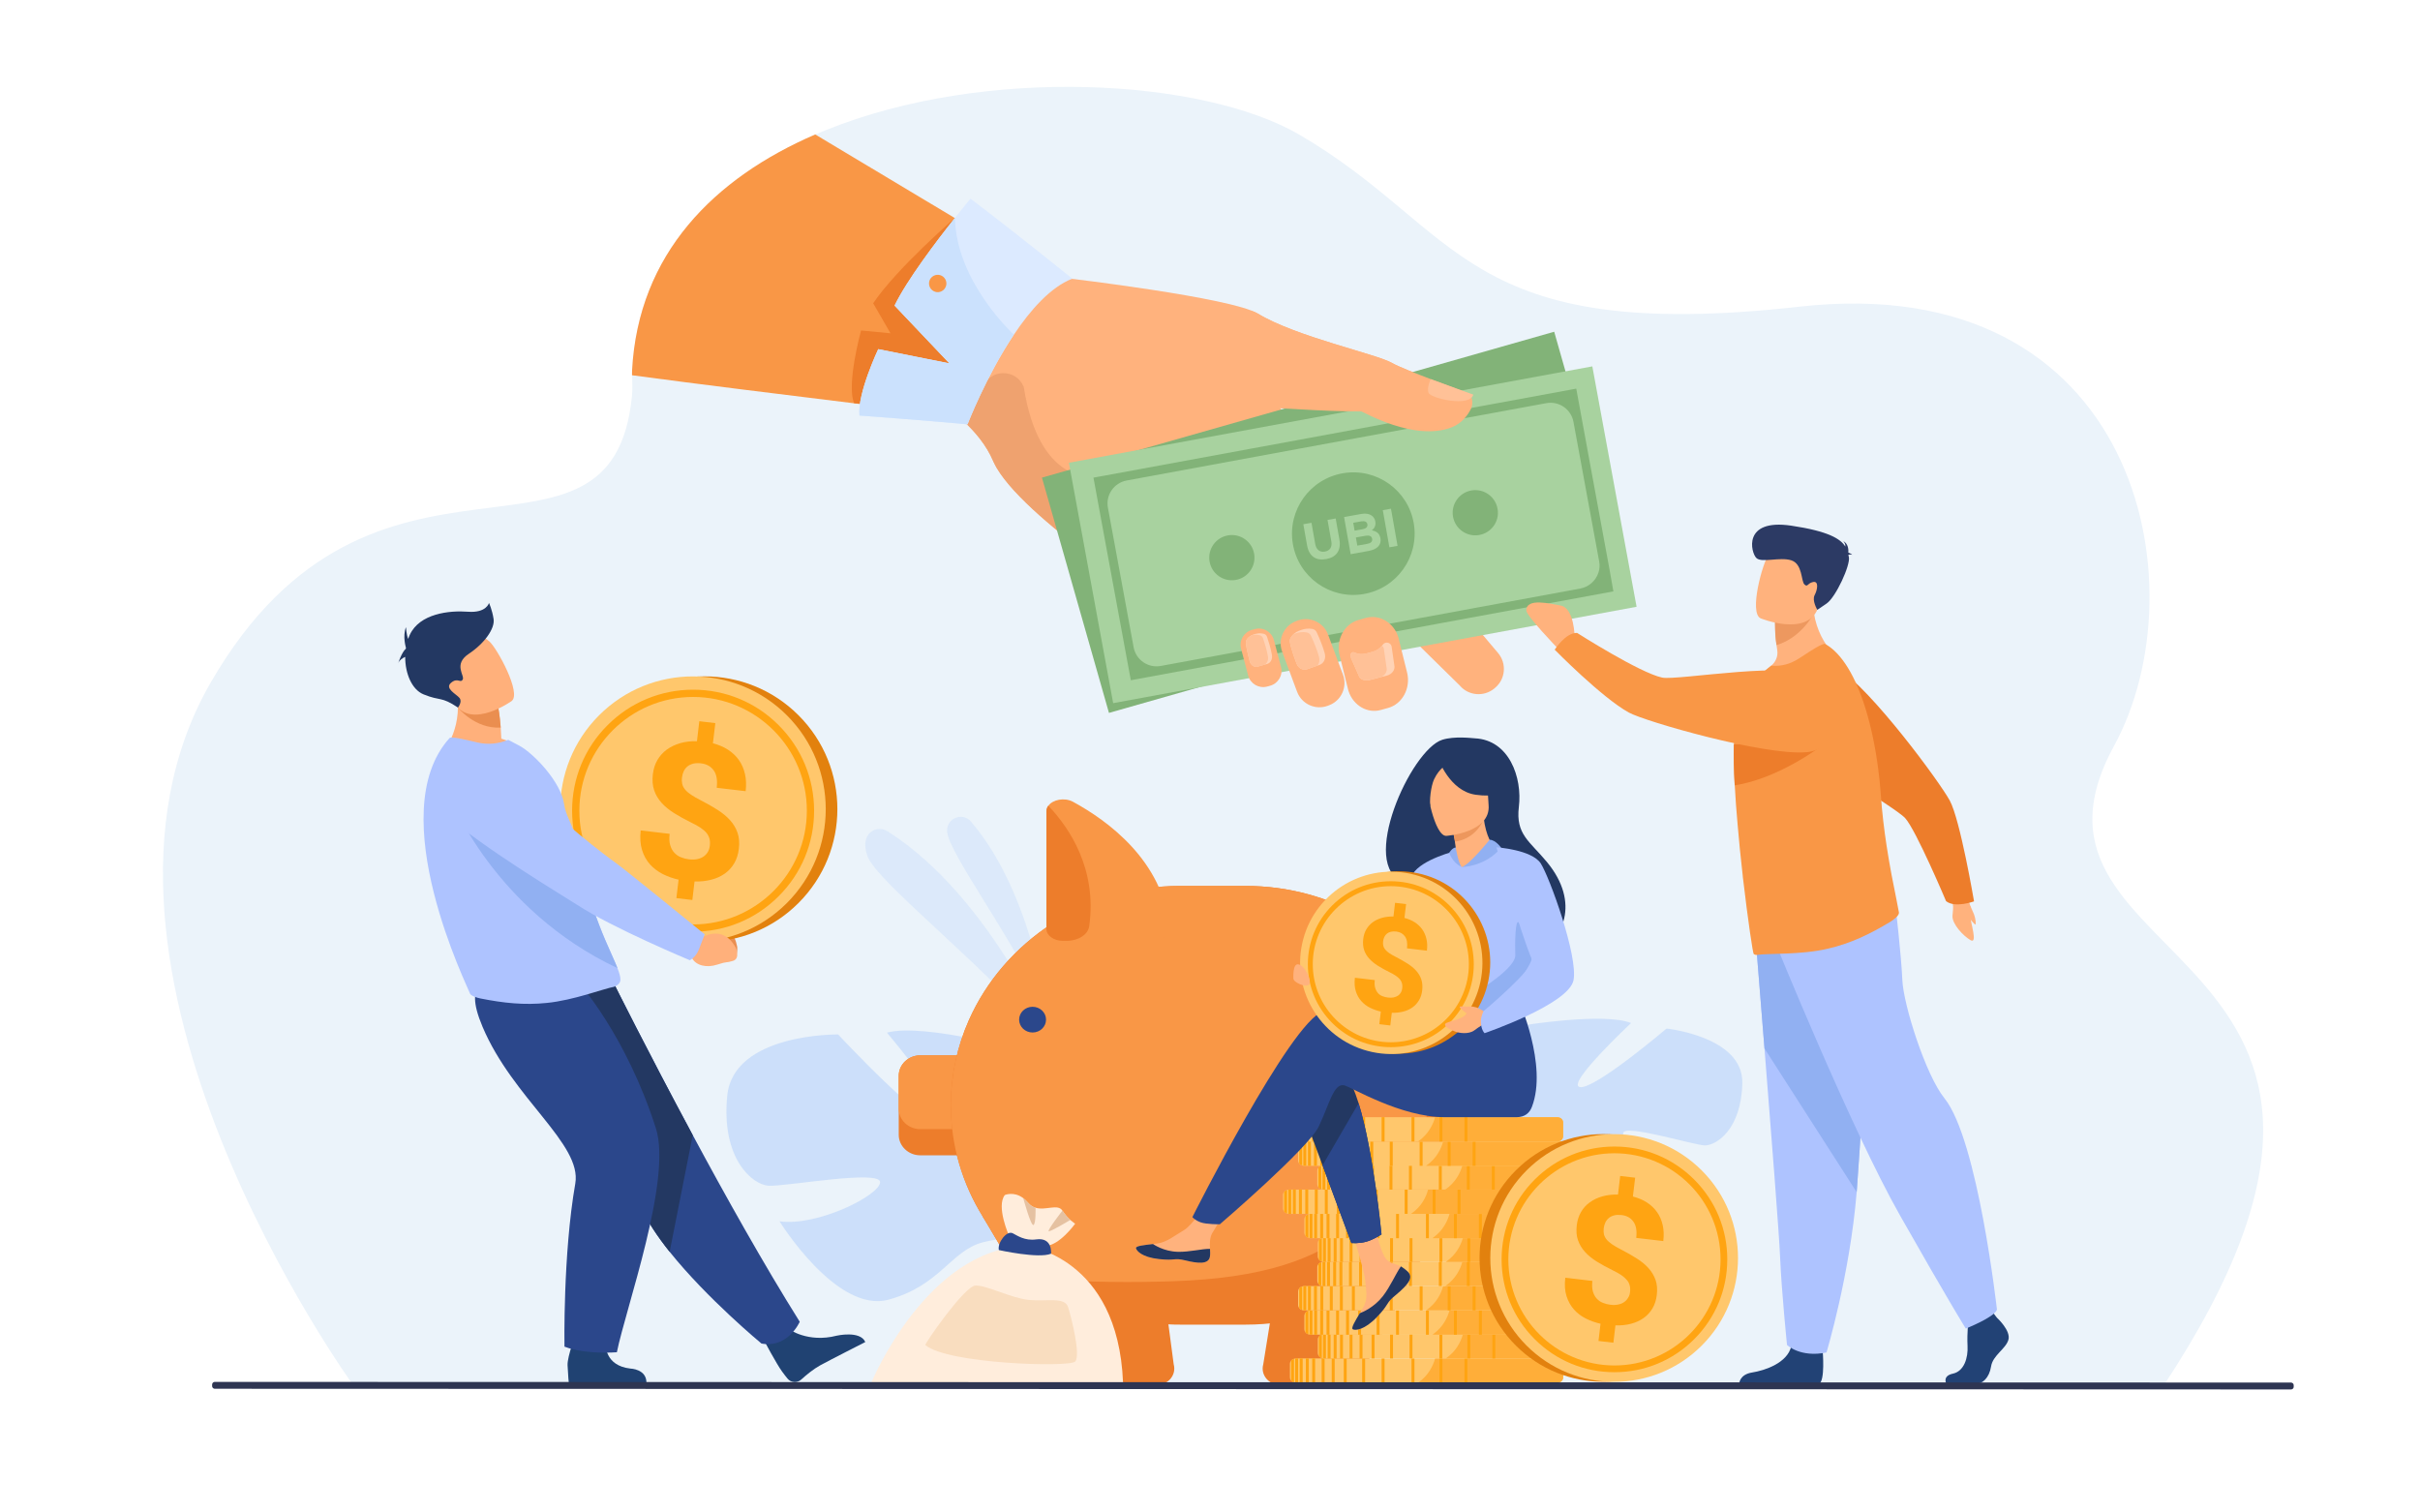 <?xml version="1.0" encoding="utf-8"?>
<!-- Generator: Adobe Illustrator 23.1.1, SVG Export Plug-In . SVG Version: 6.00 Build 0)  -->
<svg version="1.1" id="_x2018_лой_x5F_1" xmlns="http://www.w3.org/2000/svg" xmlns:xlink="http://www.w3.org/1999/xlink"
	 x="0px" y="0px" viewBox="0 0 3200 2000" enable-background="new 0 0 3200 2000" xml:space="preserve">
<rect fill="#FFFFFF" width="3200" height="2000"/>
<g>
	<path fill="#EBF3FA" d="M2860.4,1833.1l-2392.9-0.8c0,0-404.4-557.3-188.7-930.1c215.7-372.8,530.7-109.7,556.9-379
		c0.9-9.1,0.2-18.1,0.2-27c0-2.1,0-4.2,0.1-6.2c8.1-154.7,109-254.7,242.2-312.2c4.3-1.9,8.6-3.7,13-5.4
		c212.4-86.1,499.6-68.4,626.8,5.6c216.3,125.9,215,277.5,661.7,227.5c446.7-50,531.9,368.1,415.6,581.1
		C2630.3,1288.8,3252.8,1239.1,2860.4,1833.1z"/>
	<g>
		<path fill="#FFB27D" d="M1930.2,906.4l-58.2-57.2L1815,793c-2.8-3.3-3.3-6.6-2.4-10c2.9-10.5,20.7-20.9,31.1-29.6l1-0.9
			c13.7-11.5,34.3-9.8,45.8,3.9l69.8,82.7l0,0l20.7,24.5c11.5,13.7,9.8,34.3-3.9,45.8l-1,0.9
			C1962.3,921.8,1941.7,920.1,1930.2,906.4z"/>
		<path fill="#FFB27D" d="M1947.1,538c-0.7,7.3-8.9,19-23.7,20.8c-74.8,8.9-121.4-14.7-123.5-14.7c-56.9,0.3-97.1-20.4-109.3-9.7
			c-0.4,0.4-0.3,1.2,0.3,2.4c11.2,21.6,183.7,165.5,186.2,181.4c2.7,16.9-320.9,96.1-320.9,96.1s-47.8-29.8-101.3-68.9
			c-27.1-19.8-55.7-42-80.3-63.9c-24.8-22.1-45.5-43.9-56.6-62.7c0,0,0-0.1-0.1-0.1c-1.7-2.8-3.1-5.6-4.3-8.3
			c-0.2-0.4-0.4-0.8-0.5-1.2c-8.7-20.3-23.4-38.2-40.2-53.5c-43.4-39.5-100.4-61.2-100.4-61.2L1410,367.8c0,0,218.2,25.6,253.1,46.8
			c50.9,30.9,157.4,53.5,177.9,65.5c15.2,8.9,95.4,37.7,101.2,40.2C1944.7,521.5,1948,528.9,1947.1,538z"/>
		<path fill="#F99746" d="M1334.8,331.5c0,0-0.1,0.5-0.2,1.4v0c-1,7.1-5.9,40.7-16.9,79v0c-0.4,1.4-0.8,2.8-1.3,4.3c0,0,0,0,0,0
			c-0.2,0.6-0.4,1.3-0.6,1.9v0c-13.7,45.4-36,95.7-70.5,116h0c-2,1.2-4,2.2-6,3.2c-4.8,2.2-9.8,3.9-15,4.9
			c-3.8,0.8-7.8,1.1-11.9,1.1c0,0-30.2-3.6-75.4-9.1c-2.5-0.3-5-0.6-7.6-0.9c-81.7-10-206.6-25.4-293.7-37.1c0-2.1,0-4.2,0.1-6.2
			c8.1-154.7,109-254.7,242.2-312.2c70.7,42.3,137,82,184.5,110.5c0,0,0,0,0,0c0,0,0.1,0,0.1,0.1c3,1.8,6,3.6,8.9,5.3l0.2,0.1
			C1310.8,317,1334.8,331.5,1334.8,331.5z"/>
		<path fill="#EFA26F" d="M1353.4,511c0.1,0.2,0.2,0.4,0.3,0.6C1376,652.7,1458,629.5,1458,629.5l-3.1,116
			c-27.1-19.8-55.7-42-80.3-63.9c-24.8-22.1-45.5-43.9-56.6-62.7c0,0,0-0.1-0.1-0.1c-1.9-3.5-3.4-6.3-4.3-8.3
			c-0.2-0.4-0.4-0.8-0.5-1.2c-8.7-20.3-23.4-38.2-40.2-53.5c8.7-14.9,18.9-31.8,29-48.4C1314.1,487.2,1344.2,489.2,1353.4,511z"/>
		<path fill="#ED7D2B" d="M1262.8,288.1c0,0-76.7,66.3-108.2,112.9l22.9,39.7l-38.9-3.7c0,0-19.8,71.9-9.1,96.2l106.1,10L1358,347.4
			L1262.8,288.1z"/>
		<path fill="#DCEAFF" d="M1136.5,549.5c-3.1-28.8,24.8-87.8,24.8-87.8l94.1,18.8l-72.5-76.4c16.4-33.9,55.6-85.5,79.9-116.1
			c12.1-15.2,20.5-25.3,20.5-25.3c69.7,53,134.6,105.8,134.6,105.8c-28.4,11-55.1,40.9-77.2,74c-36.8,55-61.3,118.6-61.3,118.6
			C1222.9,555.8,1136.5,549.5,1136.5,549.5z"/>
		<path fill="#CBE1FD" d="M1136.5,549.5c-3.1-28.8,24.8-87.8,24.8-87.8l94.1,18.8l-72.5-76.4c16.4-33.9,55.6-85.5,79.9-116.1
			c1.2,84.4,77.8,154.5,77.8,154.5c-36.8,55-61.3,118.6-61.3,118.6C1222.9,555.8,1136.5,549.5,1136.5,549.5z"/>
		<path fill="#F99746" d="M1241.1,363.4c6.3,0.7,10.9,6.3,10.3,12.6c-0.7,6.3-6.3,10.9-12.6,10.3c-6.3-0.7-10.9-6.3-10.3-12.6
			C1229.1,367.4,1234.8,362.8,1241.1,363.4z"/>
		
			<rect x="1408.3" y="528.2" transform="matrix(0.962 -0.274 0.274 0.962 -121.72 509.33)" fill="#82B378" width="704.1" height="323.4"/>
		<g>
			
				<rect x="1437.7" y="545.1" transform="matrix(0.983 -0.181 0.181 0.983 -98.502 336.302)" fill="#A8D29F" width="704.1" height="323.4"/>
			<g>
				<path fill="#82B378" d="M2128.3,753.1l-29.5-160.2l0-0.1l-14.5-78.9l-7.6,1.4l-129.7,23.9h0l-1.5,0.3l-97.1,17.9l-12.4,2.3h0
					L1731.7,579L1458,629.4l-0.1,0l-0.2,0l-4.6,0.9l-0.1,0l-0.1,0l-7,1.3l10.5,57.1l12.3,66.7l26.6,144.1l149.6-27.6l6.7-1.2
					l24.8-4.6l5.5-1l7.3-1.3l6.6-1.2l12.7-2.3l31-5.7l8.8-1.6l12.2-2.2l10.6-2l62.1-11.5h0l12.6-2.3l9.9-1.8l86-15.9l77.3-14.2
					l28.2-5.2l86.2-15.9L2128.3,753.1z M2089.8,778.2L1949.9,804h0l-16.7,3.1h0l-87.5,16.1l-8.1,1.5l-61.7,11.4l-19.5,3.6l-12.5,2.3
					l-9,1.7l-29.2,5.4l-12.1,2.2l-7.3,1.4l-7,1.3l-5.6,1l-24.7,4.6l-7,1.3l-107.1,19.7c-16.7,3.1-32.8-8-35.9-24.7l-16.7-90.8
					l-17.3-93.8c-3.1-16.7,8-32.8,24.7-35.9l252.7-46.6l118.3-21.8l33.7-6.2h0l42.4-7.8l1.4-0.3h0l106.5-19.6
					c16.7-3.1,32.8,8,35.9,24.7l34,184.5c1,5.2,0.6,10.3-1,15C2110.2,767.7,2101.3,776,2089.8,778.2z"/>
			</g>
			<path fill="#82B378" d="M1802.7,785.6c-44.2,7.3-85.9-22.6-93.2-66.7c-7.3-44.2,22.6-85.9,66.8-93.2
				c44.2-7.3,85.9,22.6,93.2,66.7C1876.8,736.5,1846.9,778.3,1802.7,785.6z"/>
			<g>
				<path fill="#82B378" d="M1633.8,766.9c-16.3,2.7-31.7-8.3-34.4-24.6c-2.7-16.3,8.3-31.7,24.6-34.4c16.3-2.7,31.7,8.3,34.4,24.6
					C1661.1,748.8,1650.1,764.2,1633.8,766.9z"/>
				<path fill="#82B378" d="M1955.7,707.5c-16.3,2.7-31.7-8.3-34.4-24.6c-2.7-16.3,8.3-31.7,24.6-34.4c16.3-2.7,31.7,8.3,34.4,24.6
					C1983.1,689.4,1972,704.8,1955.7,707.5z"/>
			</g>
		</g>
		<g>
			<g>
				<path fill="#FFB27D" d="M1715.2,914.8l-2.6-6.9l-17.2-46.2c-0.4-1.1-0.7-2.2-1-3.3c-3.9-15.3,4.4-31.5,19.5-37.1l1.8-0.7
					c16.2-6,34.4,2.3,40.4,18.5l16,43.1l1.2,3.1l2.6,6.9c6,16.2-2.3,34.4-18.5,40.4l-1.8,0.7C1739.4,939.3,1721.2,931,1715.2,914.8z
					"/>
				<path fill="#FFD3B6" d="M1714.4,877.4c-2.9-7.7-7.9-21.7-8.9-29.2c-0.3-2.1,0.9-6,4.9-9.6c2.4-2.2,5.8-4.2,10.5-5.7
					c2.2-0.7,4.4-1.3,6.7-1.5c2.7-0.3,5.3-0.2,7.9,0.3c2.4,0.4,4.5,2.1,5.6,4.4c0,0,0,0,0,0c3.7,8,8.2,18.7,10.7,28.1
					c1.7,6.5-1.2,13-6.9,15l-2.7,0.9l-13.6,4.8C1723.2,887.1,1716.7,883.7,1714.4,877.4z"/>
				<path fill="#FFC197" d="M1714.4,877.4c-2.9-7.7-7.9-21.7-8.9-29.2c-0.3-2.1,0.9-6,4.9-9.6c0.9-0.4,1.9-0.7,2.9-1.1
					c2.2-0.7,4.4-1.3,6.7-1.5c2.7-0.3,5.3-0.2,7.9,0.3c2.4,0.4,4.5,2.1,5.6,4.4c0,0,0,0,0,0c3.7,8,8.2,18.7,10.7,28.1
					c1.1,4.2,0.3,8.3-1.9,11.3l-13.6,4.8C1723.2,887.1,1716.7,883.7,1714.4,877.4z"/>
			</g>
			<g>
				<path fill="#FFB27D" d="M1650.5,893.4l-9.4-35.6c-2.9-10.8,3.7-22,14.5-24.9l4-1.1c10.8-2.9,22,3.7,24.9,14.5l9.4,35.6
					c2.9,10.8-3.7,22-14.5,24.9l-4,1.1C1664.6,910.7,1653.4,904.2,1650.5,893.4z"/>
				<path fill="#FFD3B6" d="M1652.4,874.2c-1.7-6.5-4.7-18.4-5-24.6c-0.1-2.3,1.8-6.7,7.8-9.6c1.4-0.7,3.1-1.3,5-1.8
					c1.7-0.4,3.5-0.7,5.2-0.8c2.1,0,4.1,0.3,6.1,0.8c1.8,0.5,3.3,2,4,4.1c0,0,0,0,0,0c2.3,6.8,5.1,15.9,6.4,23.8
					c0.9,5.4-1.7,10.6-6.2,11.8l-3.2,0.9l-9.6,2.7C1658.5,882.8,1653.8,879.5,1652.4,874.2z"/>
				<path fill="#FFC197" d="M1652.4,874.2c-1.7-6.5-4.7-18.4-5-24.6c-0.1-2.3,1.8-6.7,7.8-9.6c1.6-0.4,3.3-0.7,4.9-0.7
					c2.1,0,4.1,0.3,6.1,0.8c1.8,0.5,3.3,2,4,4.1c0,0,0,0,0,0c2.3,6.8,5.1,15.9,6.4,23.8c0.8,4.5-0.9,8.8-4.1,10.9l-9.6,2.7
					C1658.5,882.8,1653.8,879.5,1652.4,874.2z"/>
			</g>
			<g>
				<path fill="#FFB27D" d="M1783.3,914.2c-0.1-0.3-0.2-0.5-0.3-0.8l-11.6-46.7c-5.1-20.5,6.1-41.7,25-46.9l9.7-2.7
					c18.1-5.1,36.9,6.3,42.9,25.4l3.8,15.4l7.8,31.3c5.1,20.5-6.1,41.7-25,46.9l-9.7,2.7C1808.1,943.8,1789.6,932.9,1783.3,914.2z"
					/>
				<path fill="#FFD3B6" d="M1796.5,893l-10-22.7c0,0,0-0.1,0-0.1c-0.2-0.9-0.4-1.8-0.5-2.7c-0.1-0.4-0.1-0.8-0.1-1.1
					c0-0.2,0-0.3,0-0.5c0.1-2.5,2.8-4.2,5.1-3.1c4.6,2.2,10,2.8,15.3,1.4l2-0.5c0,0,0,0,0.1,0l6.4-1.7c5.1-1.4,9.4-4.3,12.6-8.1
					c0.4-0.5,0.7-0.9,1.1-1.4c3.1-4.5,10.1-3.3,11.6,2c0,0.1,0,0.1,0,0.1l3.6,24.9c1.6,6.2-3.2,12-9.3,13.7l-7.3,1.9l-15.7,4.1
					C1805.1,900.6,1798.1,899.1,1796.5,893z"/>
				<path fill="#FFC197" d="M1796.5,893l-10-22.7c0,0,0-0.1,0-0.1c-0.1-0.5-0.4-2.2-0.7-4.4c0.1-2.5,2.8-4.2,5.1-3.1
					c4.6,2.2,10,2.8,15.3,1.4l2-0.5c0,0,0,0,0.1,0l6.4-1.7c5.1-1.4,9.4-4.3,12.6-8.1c1.2,0.8,2.1,2,2.5,3.6c0,0,0,0.1,0,0.1
					l3.6,24.9c1.4,5.2-1.8,10.2-6.5,12.6l-15.7,4.1C1805.1,900.6,1798.1,899.1,1796.5,893z"/>
			</g>
		</g>
		<g>
			<path fill="#FFB27D" d="M1639.6,482.8c0,0-11.4-89.4,23.5-68.2c50.9,30.9,157.4,53.5,177.9,65.5c15.2,8.9,95.4,37.7,101.2,40.2
				c2.5,1.1,7.4,11,2.7,20.6c-3.2,6.6-11.2,18.7-25.1,24.1c-49.8,19.4-117.7-21-119.8-21c-56.9,0.3-112.1-6.1-128.2-3.8
				C1666.1,541.1,1639.6,482.8,1639.6,482.8z"/>
			<path fill="#FFC197" d="M1948.1,521.8l-56.3-20.5c0,0-5.5,11.2-2.8,18.2C1891.7,526.6,1943.9,539,1948.1,521.8z"/>
		</g>
	</g>
	<g>
		<g>
			<path fill="#EA8E50" d="M926,1217.3l11.2,9.1c0,0,30.6-11,37.6,25.4c0,0,1.8,15.5-8,15.5c-9.8,0-5.8-1.7-19.7-1.3
				c-13.9,0.4-25.5-6.9-27.5-18.2l-6.7-9.6L926,1217.3z"/>
			<path fill="#1E3D70" d="M924.7,1236.8c8.9-9.3,8.2-16.2,8.2-16.2s-103.5-84.7-114-91.6c-7.2-4.7-83.4-72.3-119-113.4
				c-17.7-20.4-39.6-12.5-64.6-5.3l-20.6,5.9c-24.9,7.1-31.4,42-10.9,58.9c57.5,47.7,153.3,101.3,171.2,112.5
				c44.5,28,131.5,61.2,131.5,61.2S917,1244.8,924.7,1236.8z"/>
		</g>
		<path fill="#204272" d="M1042.8,1757.3c0,0,25.1,18.8,63.6,8.9c0,0,31-7.1,37.8,8.4c0,0-47.6,24.2-59.6,30.8
			c-9.1,5-18.5,12.8-25.2,18.9c-5.3,4.8-13.6,4.2-18.1-1.4c-2.1-2.6-4.5-5.6-7.1-9.2c-7.3-9.9-24.4-42.1-24.4-42.1L1042.8,1757.3z"
			/>
		<g>
			
				<ellipse transform="matrix(0.707 -0.707 0.707 0.707 -483.645 972.304)" fill="#E2810E" cx="931.9" cy="1070" rx="175.6" ry="175.6"/>
			
				<ellipse transform="matrix(0.707 -0.707 0.707 0.707 -488.131 961.473)" fill="#FFC76C" cx="916.5" cy="1070" rx="175.6" ry="175.6"/>
			<g>
				<path fill="#FFA412" d="M916.5,1232c-42.7,0-82.9-16.6-113.1-46.9c-30.2-30.2-46.9-70.4-46.9-113.1s16.6-82.9,46.9-113.1
					c30.2-30.2,70.4-46.9,113.1-46.9c42.7,0,82.9,16.6,113.1,46.9c30.2,30.2,46.9,70.4,46.9,113.1s-16.6,82.9-46.9,113.1
					C999.4,1215.4,959.3,1232,916.5,1232z M916.5,921.6c-82.9,0-150.4,67.5-150.4,150.4c0,82.9,67.5,150.4,150.4,150.4
					c82.9,0,150.4-67.5,150.4-150.4C1067,989.1,999.5,921.6,916.5,921.6z"/>
			</g>
			<g>
				<path fill="#FFA412" d="M938.6,1118.5c0.4-3.5,0.3-6.5-0.4-9.3c-0.7-2.7-2-5.3-3.9-7.7c-2-2.4-4.6-4.7-7.9-6.9
					c-3.3-2.2-7.3-4.5-12.2-6.8c-8.3-4.1-15.8-8.2-22.5-12.4c-6.7-4.2-12.3-8.7-16.8-13.7c-4.5-5-7.8-10.5-9.9-16.7
					c-2.1-6.2-2.7-13.3-1.7-21.3c0.8-7,2.8-13.2,6-18.7c3.2-5.5,7.3-10,12.4-13.8c5.1-3.7,11-6.5,17.7-8.5
					c6.7-1.9,14.1-2.8,22.2-2.6l3.1-26.4l21.2,2.5l-3.2,26.7c7.5,1.9,14.1,4.7,20,8.5c5.8,3.8,10.6,8.3,14.4,13.7
					c3.8,5.4,6.4,11.5,8,18.4c1.6,6.9,1.8,14.4,0.9,22.7l-38.3-4.5c1.2-9.9-0.1-17.5-3.9-22.9c-3.8-5.4-9.4-8.5-16.7-9.4
					c-4-0.5-7.5-0.3-10.5,0.4c-3,0.8-5.6,2-7.6,3.7c-2.1,1.7-3.7,3.8-4.9,6.4c-1.2,2.5-2,5.3-2.3,8.3c-0.4,3-0.2,5.8,0.3,8.4
					c0.6,2.6,1.8,5,3.8,7.4c1.9,2.4,4.6,4.7,7.9,6.9c3.4,2.3,7.6,4.7,12.7,7.3c8.2,4.2,15.6,8.4,22.2,12.6
					c6.6,4.2,12.2,8.8,16.7,13.8c4.5,5,7.8,10.6,9.9,16.7c2.1,6.2,2.7,13.2,1.7,21.2c-0.9,7.2-2.9,13.6-6.1,19
					c-3.2,5.5-7.4,10-12.4,13.6c-5.1,3.6-11,6.4-17.8,8.1c-6.8,1.8-14.2,2.6-22.3,2.4l-2.9,24.5l-21.1-2.5l2.9-24.4
					c-7.3-1.6-14.2-4.1-20.7-7.3c-6.6-3.3-12.2-7.6-17-12.8c-4.8-5.3-8.3-11.6-10.6-19.1c-2.3-7.4-2.9-16.1-1.8-25.9l38.3,4.5
					c-0.7,5.8-0.5,10.8,0.7,14.9c1.2,4.1,3,7.5,5.5,10.1c2.5,2.7,5.4,4.7,8.8,6c3.4,1.4,6.9,2.3,10.5,2.7c4.2,0.5,7.9,0.4,11.1-0.3
					c3.3-0.7,6.1-1.9,8.4-3.5c2.3-1.6,4.2-3.7,5.6-6.1C937.3,1124.3,938.2,1121.5,938.6,1118.5z"/>
			</g>
		</g>
		<path fill="#2B478B" d="M1057.5,1747.8c0,0-15.3,35.3-50.6,28.8c0,0-72-59.5-121.4-121.3c-16-20.1-29.7-40.4-37.7-59
			c-32.8-75.9-121.2-189-177.4-246.3l140.7-50.9c0,0,45.1,90.6,105,202C959.2,1581.3,1010.1,1672.2,1057.5,1747.8z"/>
		<path fill="#233862" d="M916,1501.1l-30.5,154.2c-16-20.1-29.7-40.4-37.7-59c-32.8-75.9-121.2-189-177.4-246.3l140.7-50.9
			C811,1299.1,856.1,1389.7,916,1501.1z"/>
		<path fill="#204272" d="M801,1777.8c0,0-1.5,28.1,32.6,31.9c0,0,21.1,0.5,21.2,18.4l-102.7,0c0,0-0.9-7.3-1.6-22.8
			c-0.5-11.9,11.5-42.9,11.5-42.9L801,1777.8z"/>
		<path fill="#2B478B" d="M764.9,1299.1c0,0,62.7,68.9,102.4,192.9c21.6,67.5-39.7,237.2-51.6,296.1c0,0-41.1,3.5-69.3-7.4
			c0,0-2.1-121.8,14.3-215.6c9.2-52.5-82.5-112.3-122.6-207.3c-27.3-64.6,5.9-63.5,46.7-65L764.9,1299.1z"/>
		<path fill="#FFB07B" d="M692.5,991.9c-34.9,19.7-106.2,1.5-106.2,1.5s29-33.1,15.8-86.5l27.4,13.9l29.4,14.9c0,0,1.9,9.4,3.2,26.4
			c0.3,4.4,0.6,9.2,0.8,14.6C680.9,982.1,692.5,991.9,692.5,991.9z"/>
		<path fill="#AEC3FF" d="M820.4,1295.5c0,6.1-7.1,9.1-8.6,9.4c-14.1,2.6-53.3,17.8-88.7,21.3c-29.8,3.1-57.4,0.2-87.8-5.9
			c-4-0.8-13.5-3.4-14.1-7.2c-0.8-4.2-117.2-237.2-26.7-337.2c2.1-2.3,20,1.9,36.3,5.8c15.1,3.6,28.9,1.6,41.3-3.4l15.3,8.1
			c18.8,10.5,54.4,47.7,58.5,76.9c2.1,14.9,10.6,25.9,13.1,38.9c0.9,4.8,1.8,9.6,2.8,14.2c1.9,9,3.8,17.6,5.7,25.8
			c5.3,22.1,10.9,41.1,16.4,57.5c5.9,17.4,11.6,32,16.8,44.1c6.7,15.7,12.3,27.5,15.8,36.5C819,1286.5,820.4,1291.5,820.4,1295.5z"
			/>
		<path fill="#91B0F2" d="M816.5,1280.2c-164.2-77.4-221.1-225.9-221.1-225.9s133.4,49.2,166.3,62c1.9,9,3.8,17.6,5.7,25.8
			c5.3,22.1,10.9,41.1,16.4,57.5c5.9,17.4,11.6,32,16.8,44.1C807.3,1259.4,813,1271.2,816.5,1280.2z"/>
		<path fill="#FFB07B" d="M912.6,1235.4l14.2,5.2c0,0,28.4-20.1,46.1,12.6c0,0,6.4,14.3-3.7,17.4c-10.1,3.1-6.4,0.2-20.7,4.9
			c-14.2,4.7-28.3,1.3-33.6-8.8l-9.6-7.1L912.6,1235.4z"/>
		<path fill="#AEC3FF" d="M924.2,1255.4c5.2-13.7,7.6-19.9,7.6-19.9s-107.2-87.4-118.2-94.9c-7.4-5.1-81.6-60.5-117.7-103.7
			c-17.9-21.4-46.2-31.2-73.5-25.5l-22.5,4.7c-27.2,5.7-36,40.1-14.9,58.2c59.4,50.9,159.5,110,178.2,122.2
			c46.4,30.5,148.9,73.2,148.9,73.2S920.1,1266.2,924.2,1255.4z"/>
		<path fill="#EA8E50" d="M662.1,962.1c-34.3,1.9-56.6-26.4-56.6-26.4s15.5-8.6,24-14.9l29.4,14.9
			C658.9,935.8,660.8,945.2,662.1,962.1z"/>
		<path fill="#FFB07B" d="M676.7,926.9c0,0-51.9,37.3-74.7,4.6c-22.7-32.7-44.7-49.9-12.5-75.1c32.2-25.2,47.4-17.2,57.6-8.2
			C657.4,857.3,689.7,916.4,676.7,926.9z"/>
		<path fill="#233862" d="M652.7,818.7c-1.9-12.6-6.1-21.4-6.1-21.4s-3.3,13.5-27.9,11.6c-24.7-1.9-63.8,2.4-76.8,30.5
			c-0.8,1.8-1.6,3.6-2.2,5.5c-2.4-6.2-2.9-15.6-2.9-15.6c-4.7,12.1,0,27.3,0,27.3h0c-0.1,0.4-0.1,0.9-0.2,1.3
			c-5.4,4.6-10,18.9-10,18.9c1.6-4,5.7-6.6,9.2-8.2c-0.1,21.9,8.8,43.3,24.3,49.6c22.8,9.3,22.6,2.2,45.5,17.4c0,0,6.1-7.6,2-12.7
			c-4.2-5.1-20-12.6-11.2-20c8.8-7.5,12.1,0.9,15.4-4.2c3.3-5.1-13-20,7.9-34C640.6,850.8,654.5,831.3,652.7,818.7z"/>
	</g>
	<g>
		<path fill="#FFB27D" d="M2577.2,1187.5c0,0,3.6,2.5,5,7.9c1,4.1,0,10.5-0.4,15.6c-0.7,10.8,14.3,26.7,23.9,32.2
			c9.7,5.5,0-23,0-29.9s2.8-12-5.1-27.6C2592.8,1170,2577.2,1187.5,2577.2,1187.5z"/>
		<path fill="#ED7D2B" d="M2359.3,923.5c-2.8-36.3,36.6-61.2,67.7-42.3c0.6,0.4,1.3,0.8,1.9,1.2c46.6,30,136.1,151.9,149.3,176.2
			c13.8,25.3,32.1,133.3,32.1,133.3s-25.2,9.2-37-0.3c0,0-39.5-93.6-54-109.7c-15.3-16.9-156.7-95.1-158-128.3
			C2360.9,944.8,2360.2,934.3,2359.3,923.5z"/>
		<g>
			<path fill="#224275" d="M2640.6,1742.5c0,0,18.8,17.1,15.1,29.3c-3.7,12.2-20.6,20.3-22.9,35.2c-2.3,14.9-11.5,23-19.7,23
				c-8.2,0-39.3,0-39.3,0s-6.1-10.5,8.6-13.6c14.7-3.2,20.2-20.7,19.3-36.9c-0.9-16.2,1.4-37.9,1.4-37.9l31.2-7.2L2640.6,1742.5z"/>
			<path fill="#224275" d="M2410.2,1786.9c0,0,3.4,39-4.9,43.1l-105.5-0.2c0,0,0-12.2,17-14.9c17-2.7,46.7-12.6,51.8-34.7
				C2373.5,1758,2410.2,1786.9,2410.2,1786.9z"/>
			<path fill="#AEC3FF" d="M2321.1,1235.8c0,0,5.6,68.4,12.1,150.6c8.9,111.7,19.6,248.8,20.6,274.8c1.8,45.1,9.2,117.3,9.2,117.3
				s17.4,17.1,52.2,9.9c0,0,31-103,39.9-212c0.1-1.8,0.3-3.6,0.4-5.4c8.2-111,21.1-344.7,21.1-344.7L2321.1,1235.8z"/>
			<path fill="#91B0F2" d="M2321.1,1235.8c0,0,5.6,68.4,12.1,150.6l121.9,190c0.1-1.8,0.3-3.6,0.4-5.4
				c8.2-111,21.1-344.7,21.1-344.7L2321.1,1235.8z"/>
			<path fill="#AEC3FF" d="M2346.5,1243.9c0,0,100.3,247.7,166.3,364s86.6,148.9,86.6,148.9s37.8-14.9,41.2-25
				c0,0-25.2-224.7-69.4-279.5c-25-31-54.3-123.8-55.7-156.3c-1.4-32.5-8.9-96.8-8.9-96.8L2346.5,1243.9z"/>
		</g>
		<path fill="#FFB27D" d="M2433,872.4c0,0-67.2,34.1-106.6,22.7c0,0,5.4-7.1,15.3-14.6c6.3-4.8,9.6-12.7,8.4-20.6
			c-0.4-2.5-0.7-4.8-1-6.9c-1.9-13.3-1.6-22.8-1.6-22.8l25.3-19.1l24.4-20.2C2396.4,846.3,2433,872.4,2433,872.4z"/>
		<path fill="#F99746" d="M2499.8,1218.8c-27.1,16.4-52.8,28.8-82.9,35.7c-35.5,8.4-79.1,5.9-93.6,8.2c-1.5,0.2-2.9-0.2-4.3-1.1
			c-1.1-0.6-7.6-43.9-14-98.5c-0.3-2.2-0.6-4.4-0.7-6.6l-0.1-0.7c-2.5-21.3-4.7-43.8-6.6-66.2c-1.6-17.5-2.8-34.8-3.7-51
			c-1.1-20.3-1.6-39-1.1-54.4c0.2-7,0.6-13.3,1.2-18.8c3.8-31.9,17.2-54.8,31.5-71.8l16.6-13.3c13.8,0.9,25.1-1.9,38.3-10.6
			c14.5-9.6,30.2-19.8,33.1-18.1c22.2,12.2,40.4,43.7,53.3,85.4c7.4,24,13.1,51.2,16.8,80c1.2,8.9,2.2,18.1,2.9,27.2
			c0.1,1.7,0.3,3.4,0.4,5c1.7,25,4.6,48.4,7.8,69.3c4.3,28.2,9.1,51.8,12.5,68.4c1.7,8.5,3,15,3.8,19.7
			C2511.6,1210.7,2503.4,1216.6,2499.8,1218.8z"/>
		<path fill="#ED985F" d="M2398.1,812c0,0-16.5,31.6-49,41c-2.9-16.8-2.1-43.1-2.1-43.1l25.8,1.1L2398.1,812z"/>
		<path fill="#FFB27D" d="M2328,817.6c0,0,60.7,24.8,75.6-12.6c14.9-37.4,32.7-59.4-5.5-76.9c-38.2-17.4-51.4-6.1-59.4,5.2
			C2330.6,744.5,2312.5,810.1,2328,817.6z"/>
		<path fill="#2C3A64" d="M2444.1,733.8c0.7-0.5,2.2-0.8,5.1-0.2c0,0-2-2-5.1-2.8c0.3-4.2-0.2-12-6.8-15.3c0,0,3.3,2.9,2.8,7.3
			c-6.2-10.2-22.3-20.4-71.5-27.7c-64.9-9.6-53.3,36-46.1,42.8c7.1,6.8,31-1.8,46.1,3c15.1,4.8,12.9,27.6,17.4,31.9
			c4.5,4.2,3.7-1.6,11.5-3.2c7.8-1.6,5.8,10.3,2,17.4c-3.8,7.1,3.6,19.4,3.6,19.4s0,0,12.2-8.3c12.2-8.3,31.7-50.9,29.5-61.4
			C2444.5,735.6,2444.3,734.7,2444.1,733.8z"/>
		<path fill="#ED7D2B" d="M2406.6,987.7c0,0-54.8,41.7-112.8,50.8c-1.1-20.3-1.6-39-1.1-54.4L2406.6,987.7z"/>
		<path fill="#FFB27D" d="M2082.5,843.8c-0.6-1.1-0.2-40.1-19.4-43.2c-12.6-2-45.1-10.7-44.8,6.8c0.1,6.9,40.9,49.3,40.9,49.3
			L2082.5,843.8z"/>
		<path fill="#F99746" d="M2418.2,919.8c24.3,27.1,8.1,70.8-28.1,74.7c-0.7,0.1-1.5,0.2-2.2,0.2c-55.2,4.5-212.3-40.5-234.1-52.5
			c-36.1-20-98-83.1-98-83.1s14.4-22.7,29.6-22.2c0,0,82.8,52.8,112.5,59.1c20,4.3,179.2-24.4,200.5,1.2
			C2404,903.9,2411,911.8,2418.2,919.8z"/>
		<path fill="#FFB27D" d="M2605.2,1197.4c0,0,2.9,6.5,5,11.5c2.1,5.1,3.2,14.5,1.6,13.6c-1.6-0.9-7.4-7.6-9.2-11.1
			S2605.2,1197.4,2605.2,1197.4z"/>
	</g>
	<g opacity="0.5">
		<path opacity="0.5" fill="#AFCDFB" d="M1384.9,1341.8c0,0-19.1-160-101.1-255.5c-10.9-12.7-31.7-4.6-31.4,12.1c0,0.3,0,0.6,0,0.8
			C1253.5,1127.8,1345.2,1248.2,1384.9,1341.8z"/>
		<path opacity="0.5" fill="#AFCDFB" d="M1394.8,1387.6c0,0-81.7-200-221.2-288.4c-8.5-5.4-20-3.4-25.7,4.9
			c-3.7,5.4-5.4,13.9-1.2,27C1157.8,1166.2,1313.4,1284.6,1394.8,1387.6z"/>
	</g>
	<path opacity="0.5" fill="#AFCDFB" d="M961.6,1449.2c8-83.3,146.7-81.3,146.7-81.3s115,123.9,142.1,122.7
		c27.1-1.2-77.6-125.1-77.6-125.1c50.6-13.7,192.5,27,192.5,27s19.4,164.1,45.4,156.3c26-7.8-24.6-144.4-24.6-144.4
		c52.3,6.5,108.7,56.7,108.7,56.7c74.2,84.7-38.5,175.6-38.5,175.6s7.9,56.7,53.8,115.5l0,0c0,0,9.9,10.6,21.4,29.6l-13.6,2.3
		c-1.7-3.5-3.5-6.8-5.5-9.9c0,0,0,0,0-0.1c0,0-0.1-0.1-0.1-0.1c-1.3-1.9-3.1-4.7-5.4-8.1c0,0,0,0,0,0c0,0,0,0,0,0
		c-5.5-7.4-9.4-12.9-11.9-17c0,0,0,0,0,0c-16.8-23.4-40.3-53.5-53.4-58.5c0,0,1.1-2.4,1.8-6.7c-0.6,2.1-1.2,4.4-1.8,6.7
		c-14.8,53.8-129.6,81.8-196.6,79.5c-67-2.3-41.9-25.3-12.1-60.9c29.8-35.6,104.2-40.2,123.8-55.5c19.6-15.3-13.9-21.5-56.5-10.9
		c-42.6,10.7-56.8,57.5-125.4,76s-144-103.6-144-103.6c50.7,6.8,132.5-34.5,133-51.7c0.5-17.2-127,6.2-147.8,4.6
		C995.2,1566.5,953.5,1532.6,961.6,1449.2z"/>
	<path opacity="0.5" fill="#AFCDFB" d="M2303.9,1432.2c1.3-61.6-100.2-72.1-100.2-72.1s-94.8,80.6-114.5,77.4s67.6-84.7,67.6-84.7
		c-35.8-14.4-143,3.1-143,3.1s-28.3,118.2-46.6,110.3c-18.3-8,30.4-103.4,30.4-103.4c-38.8,0.2-84.3,32-84.3,32
		c-61.5,55.5,12.9,131.7,12.9,131.7s-10.7,40.8-49.3,79.8l0,0c0,0-8.2,6.9-18.2,19.8l9.7,2.9c1.6-2.4,3.2-4.6,4.9-6.8c0,0,0,0,0,0
		c0,0,0-0.1,0.1-0.1c1.1-1.3,2.7-3.2,4.7-5.4c0,0,0,0,0,0c0,0,0,0,0,0c4.7-4.9,8-8.6,10.1-11.4c0,0,0,0,0,0
		c14.3-15.6,34.1-35.6,44.1-38.1c0,0-0.6-1.8-0.8-5.1c0.2,1.6,0.5,3.3,0.8,5.1c6.1,40.6,87.6,71,136.8,75.1s32.8-14.9,14.1-43.5
		c-18.7-28.6-72.7-38.4-85.7-51.2c-13-12.9,12-14.5,42.2-3.1c30.2,11.5,36.6,46.9,85.1,66.4c48.5,19.4,114.2-63.3,114.2-63.3
		c-37.6,0.6-93.8-36.6-92.7-49.2c1.1-12.6,92.3,15.5,107.6,16.2C2269.2,1515,2302.6,1493.8,2303.9,1432.2z"/>
	<g>
		<g>
			<path fill="#ED7D2B" d="M1303.6,1422.6v78c0,14.9-12.8,27.1-28.4,27.1h-58.4c-15.6,0-28.4-12.2-28.4-27.1v-78
				c0-14.9,12.8-27.1,28.4-27.1h58.4C1290.8,1395.4,1303.6,1407.6,1303.6,1422.6z"/>
			<path fill="#F99746" d="M1303.6,1422.6v43.4c0,14.9-12.8,27.1-28.4,27.1h-58.4c-15.6,0-28.4-12.2-28.4-27.1v-43.4
				c0-14.9,12.8-27.1,28.4-27.1h58.4C1290.8,1395.4,1303.6,1407.6,1303.6,1422.6z"/>
			<path fill="#ED7D2B" d="M1950.6,1461.5c0,39.9-8.5,78-23.9,112.6c-46.2,104-154.2,177.5-279.4,177.5h-86.7
				c-5.2,0-10.4-0.1-15.5-0.4c-63.5-3.1-122.1-25.1-169.5-60.3c-30.4-22.5-56.3-50.4-76-82.1c-26.8-43.2-42.3-93.6-42.3-147.3
				c0-39.9,8.5-77.9,23.9-112.6c46.2-104,154.2-177.4,279.3-177.4h86.7c113.8,0,213.4,60.7,265.3,150
				C1936.8,1363,1950.6,1410.8,1950.6,1461.5z"/>
			<path fill="#ED7D2B" d="M1698.7,1628.5l-28.3,175.7c-3.8,13.6,7,26.9,21.7,26.9h74.3c15.9,0,30.5-8.5,37.8-22.1l115.5-220.4
				L1698.7,1628.5z"/>
			<path fill="#ED7D2B" d="M1530.4,1831.1H1456c-15.9,0-30.5-8.5-37.8-22.1l-71.5-120.7l-47.1-79.5l229.7,22.6l8.3,63.2l7.4,56.6
				l7,52.9C1555.8,1817.8,1545.1,1831.1,1530.4,1831.1z"/>
			<path fill="#F99746" d="M1905,1428c-61.2,168.4-119.1,258.4-353.8,266.2c-4.6,0.2-9,0.3-13.5,0.4c-67,1.8-121.4-0.5-162.1-3.7
				c-10.6-0.8-20.2-1.7-28.9-2.6l-47.1-79.5c-26.8-43.2-42.3-93.6-42.3-147.3c0-39.9,8.5-77.9,23.9-112.6
				c46.2-104,154.2-177.4,279.3-177.4h86.7c113.8,0,213.4,60.7,265.3,150C1919.8,1354.9,1914.2,1402.7,1905,1428z"/>
			<path fill="#F99746" d="M1524.9,1244.1h-119.3c-12,0-21.8-7-21.8-15.6v-155.8c0-2.7,0.9-5.1,2.4-7.2c5.8-8.1,21.2-11.4,32.6-5.3
				c45.3,24.6,119.5,77.9,127.8,167.2C1547.5,1236.5,1537.5,1244.1,1524.9,1244.1z"/>
			<path fill="#ED7D2B" d="M1410.4,1244.1h-4.9c-12,0-21.8-7-21.8-15.6v-155.8c0-2.7,0.9-5.1,2.4-7.2c0.5,0.4,1,0.9,1.5,1.4
				c25.9,27.6,63.3,81.8,52.7,157.7C1438.9,1235.7,1425.9,1244.1,1410.4,1244.1z"/>
			<path fill="#2B478B" d="M1347.6,1348.3c0-9.4,8-17,17.8-17s17.8,7.6,17.8,17c0,9.4-8,17-17.8,17S1347.6,1357.7,1347.6,1348.3z"/>
		</g>
	</g>
	<path fill="#FFC76C" d="M1705.7,1803.3v18.2c0,1.4,0.5,2.8,1.4,3.9c0.9,1.2,2.3,2.1,3.9,2.6c0.5,0.2,1,0.3,1.5,0.4
		c0.5,0.1,1,0.1,1.5,0.1h344.6c4.4,0,8.1-3,8.3-6.6c0-0.1,0-0.2,0-0.4v-18.2c0-0.1,0-0.2,0-0.4c-0.2-3.7-3.9-6.6-8.3-6.6h-344.6
		c-0.5,0-1,0-1.5,0.1c-0.5,0.1-1,0.2-1.5,0.4c-1.6,0.5-3,1.4-3.9,2.6C1706.3,1800.5,1705.7,1801.8,1705.7,1803.3z"/>
	<path fill="#FFAE39" d="M1875,1828.5h184.6c4,0,7.2-3,7.4-6.6c0-0.1,0-0.2,0-0.4v-18.2c0-0.1,0-0.2,0-0.4c-0.2-3.7-3.5-6.6-7.4-6.6
		h-161.9C1895,1805.8,1889,1818.9,1875,1828.5z"/>
	<g>
		
			<rect x="1747.7" y="1796.3" transform="matrix(-1 -1.224647e-16 1.224647e-16 -1 3499.255 3624.763)" fill="#FFA412" width="3.9" height="32.2"/>
		
			<rect x="1760.9" y="1796.3" transform="matrix(-1 -1.224647e-16 1.224647e-16 -1 3525.771 3624.763)" fill="#FFA412" width="3.9" height="32.2"/>
		
			<rect x="1776.8" y="1796.3" transform="matrix(-1 -1.224647e-16 1.224647e-16 -1 3557.567 3624.763)" fill="#FFA412" width="3.9" height="32.2"/>
		
			<rect x="1801.2" y="1796.3" transform="matrix(-1 -1.224647e-16 1.224647e-16 -1 3606.307 3624.763)" fill="#FFA412" width="3.9" height="32.2"/>
		
			<rect x="1827" y="1796.3" transform="matrix(-1 -1.224647e-16 1.224647e-16 -1 3657.846 3624.763)" fill="#FFA412" width="3.9" height="32.2"/>
		
			<rect x="1866.5" y="1796.3" transform="matrix(-1 -1.224647e-16 1.224647e-16 -1 3736.857 3624.763)" fill="#FFA412" width="3.9" height="32.2"/>
		
			<rect x="1903.5" y="1796.3" transform="matrix(-1 -1.224647e-16 1.224647e-16 -1 3810.837 3624.763)" fill="#FFA412" width="3.9" height="32.2"/>
		
			<rect x="1936.5" y="1796.3" transform="matrix(-1 -1.224647e-16 1.224647e-16 -1 3876.896 3624.763)" fill="#FFA412" width="3.9" height="32.2"/>
		
			<rect x="1735" y="1796.3" transform="matrix(-1 -1.224647e-16 1.224647e-16 -1 3474.015 3624.763)" fill="#FFA412" width="3.9" height="32.2"/>
		
			<rect x="1726.7" y="1796.3" transform="matrix(-1 -1.224647e-16 1.224647e-16 -1 3457.341 3624.763)" fill="#FFA412" width="3.9" height="32.2"/>
		
			<rect x="1718.7" y="1796.3" transform="matrix(-1 -1.224647e-16 1.224647e-16 -1 3441.239 3624.763)" fill="#FFA412" width="3.9" height="32.2"/>
		<path fill="#FFA412" d="M1712.6,1796.4v31.9c0.5,0.1,1,0.1,1.5,0.1h2.4v-32.2h-2.4C1713.6,1796.3,1713.1,1796.3,1712.6,1796.4z"/>
		<path fill="#FFA412" d="M1707.2,1799.4v26c0.9,1.2,2.3,2.1,3.9,2.6v-31.2C1709.5,1797.3,1708.1,1798.2,1707.2,1799.4z"/>
	</g>
	<path fill="#FFC76C" d="M1742.6,1771.1v18.2c0,1.4,0.5,2.8,1.4,3.9c0.9,1.2,2.3,2.1,3.9,2.6c0.5,0.2,1,0.3,1.5,0.4
		c0.5,0.1,1,0.1,1.5,0.1h344.6c4.4,0,8.1-3,8.3-6.6c0-0.1,0-0.2,0-0.4v-18.2c0-0.1,0-0.2,0-0.4c-0.2-3.7-3.9-6.6-8.3-6.6h-344.6
		c-0.2,0-0.4,0-0.7,0c-0.1,0-0.2,0-0.3,0c-0.1,0-0.2,0-0.3,0c-0.1,0-0.1,0-0.2,0c-0.5,0.1-1,0.2-1.5,0.4c-0.1,0-0.1,0-0.2,0.1
		c-0.1,0-0.1,0.1-0.2,0.1c-0.1,0.1-0.3,0.1-0.4,0.2c-0.1,0-0.2,0.1-0.2,0.1c-0.1,0-0.1,0.1-0.2,0.1c-0.1,0.1-0.3,0.1-0.4,0.2
		c-0.1,0.1-0.3,0.2-0.4,0.3c-0.1,0.1-0.2,0.1-0.3,0.2c0,0,0,0,0,0c-0.1,0.1-0.1,0.1-0.2,0.2c-0.2,0.2-0.4,0.3-0.6,0.5
		c-0.1,0.1-0.1,0.1-0.2,0.2c-0.1,0.1-0.1,0.1-0.2,0.2c-0.1,0.1-0.2,0.2-0.3,0.4C1743.1,1768.3,1742.6,1769.7,1742.6,1771.1z"/>
	<path fill="#FFAE39" d="M1911.8,1796.3h184.6c4,0,7.2-3,7.4-6.6c0-0.1,0-0.2,0-0.4v-18.2c0-0.1,0-0.2,0-0.4
		c-0.2-3.7-3.5-6.6-7.4-6.6h-161.9c-0.1,0.3-0.1,0.5-0.2,0.8C1931.5,1774.3,1925.5,1787,1911.8,1796.3z"/>
	<g>
		
			<rect x="1784.5" y="1764.1" transform="matrix(-1 -1.224647e-16 1.224647e-16 -1 3572.946 3560.419)" fill="#FFA412" width="3.9" height="32.2"/>
		
			<rect x="1797.8" y="1764.1" transform="matrix(-1 -1.224647e-16 1.224647e-16 -1 3599.462 3560.419)" fill="#FFA412" width="3.9" height="32.2"/>
		
			<rect x="1813.7" y="1764.1" transform="matrix(-1 -1.224647e-16 1.224647e-16 -1 3631.259 3560.419)" fill="#FFA412" width="3.9" height="32.2"/>
		
			<rect x="1838" y="1764.1" transform="matrix(-1 -1.224647e-16 1.224647e-16 -1 3679.997 3560.419)" fill="#FFA412" width="3.9" height="32.2"/>
		
			<rect x="1863.8" y="1764.1" transform="matrix(-1 -1.224647e-16 1.224647e-16 -1 3731.536 3560.419)" fill="#FFA412" width="3.9" height="32.2"/>
		
			<rect x="1903.3" y="1764.1" transform="matrix(-1 -1.224647e-16 1.224647e-16 -1 3810.549 3560.419)" fill="#FFA412" width="3.9" height="32.2"/>
		
			<rect x="1940.3" y="1764.1" transform="matrix(-1 -1.224647e-16 1.224647e-16 -1 3884.528 3560.419)" fill="#FFA412" width="3.9" height="32.2"/>
		
			<rect x="1973.3" y="1764.1" transform="matrix(-1 -1.224647e-16 1.224647e-16 -1 3950.587 3560.419)" fill="#FFA412" width="3.9" height="32.2"/>
		
			<rect x="1771.9" y="1764.1" transform="matrix(-1 -1.224647e-16 1.224647e-16 -1 3547.705 3560.419)" fill="#FFA412" width="3.9" height="32.2"/>
		
			<rect x="1763.6" y="1764.1" transform="matrix(-1 -1.224647e-16 1.224647e-16 -1 3531.031 3560.419)" fill="#FFA412" width="3.9" height="32.2"/>
		
			<rect x="1755.5" y="1764.1" transform="matrix(-1 -1.224647e-16 1.224647e-16 -1 3514.93 3560.419)" fill="#FFA412" width="3.9" height="32.2"/>
		<path fill="#FFA412" d="M1749.4,1764.2v31.9c0.5,0.1,1,0.1,1.5,0.1h2.4v-32.2h-2.4C1750.4,1764.1,1749.9,1764.2,1749.4,1764.2z"/>
		<path fill="#FFA412" d="M1744,1767.2v26c1,1.2,2.3,2.1,3.9,2.6v-31.2C1746.3,1765.1,1745,1766,1744,1767.2z"/>
	</g>
	<path fill="#FFC76C" d="M1724.8,1739.7v18.2c0,1.4,0.5,2.8,1.4,3.9c0.9,1.2,2.3,2.1,3.9,2.6c0.5,0.2,1,0.3,1.5,0.4
		c0.5,0.1,1,0.1,1.5,0.1h344.6c1.4,0,2.7-0.3,3.8-0.8c2.4-1.1,4.2-3.1,4.5-5.5c0-0.1,0-0.2,0-0.3c0-0.1,0-0.2,0-0.4v-18.2
		c0-0.1,0-0.2,0-0.4c-0.2-3.7-3.9-6.6-8.3-6.6h-344.6c-0.5,0-1,0-1.5,0.1c-0.5,0.1-1,0.2-1.5,0.4c-1.6,0.5-3,1.4-3.9,2.6
		C1725.3,1737,1724.8,1738.3,1724.8,1739.7z"/>
	<path fill="#FFAE39" d="M1894,1764.9h184.6c1.2,0,2.4-0.3,3.4-0.8c2.2-1.1,3.7-3.1,4-5.5c0-0.1,0-0.2,0-0.3c0-0.1,0-0.2,0-0.4
		v-18.2c0-0.1,0-0.2,0-0.4c-0.2-3.7-3.5-6.6-7.4-6.6h-161.9c-2.5,9.2-8.3,21.9-21.5,31.4C1894.8,1764.4,1894.4,1764.7,1894,1764.9z"
		/>
	<g>
		
			<rect x="1766.7" y="1732.7" transform="matrix(-1 -1.224647e-16 1.224647e-16 -1 3537.334 3497.663)" fill="#FFA412" width="3.9" height="32.2"/>
		
			<rect x="1780" y="1732.7" transform="matrix(-1 -1.224647e-16 1.224647e-16 -1 3563.85 3497.663)" fill="#FFA412" width="3.9" height="32.2"/>
		
			<rect x="1795.9" y="1732.7" transform="matrix(-1 -1.224647e-16 1.224647e-16 -1 3595.646 3497.663)" fill="#FFA412" width="3.9" height="32.2"/>
		
			<rect x="1820.2" y="1732.7" transform="matrix(-1 -1.224647e-16 1.224647e-16 -1 3644.386 3497.663)" fill="#FFA412" width="3.9" height="32.2"/>
		
			<rect x="1846" y="1732.7" transform="matrix(-1 -1.224647e-16 1.224647e-16 -1 3695.925 3497.663)" fill="#FFA412" width="3.9" height="32.2"/>
		
			<rect x="1885.5" y="1732.7" transform="matrix(-1 -1.224647e-16 1.224647e-16 -1 3774.938 3497.663)" fill="#FFA412" width="3.9" height="32.2"/>
		
			<rect x="1922.5" y="1732.7" transform="matrix(-1 -1.224647e-16 1.224647e-16 -1 3848.916 3497.663)" fill="#FFA412" width="3.9" height="32.2"/>
		
			<rect x="1955.5" y="1732.7" transform="matrix(-1 -1.224647e-16 1.224647e-16 -1 3914.976 3497.663)" fill="#FFA412" width="3.9" height="32.2"/>
		
			<rect x="1754.1" y="1732.7" transform="matrix(-1 -1.224647e-16 1.224647e-16 -1 3512.095 3497.663)" fill="#FFA412" width="3.9" height="32.2"/>
		
			<rect x="1745.8" y="1732.7" transform="matrix(-1 -1.224647e-16 1.224647e-16 -1 3495.42 3497.663)" fill="#FFA412" width="3.9" height="32.2"/>
		
			<rect x="1737.7" y="1732.7" transform="matrix(-1 -1.224647e-16 1.224647e-16 -1 3479.318 3497.663)" fill="#FFA412" width="3.9" height="32.2"/>
		<path fill="#FFA412" d="M1731.6,1732.9v31.9c0.5,0.1,1,0.1,1.5,0.1h2.4v-32.2h-2.4C1732.6,1732.7,1732.1,1732.8,1731.6,1732.9z"/>
		<path fill="#FFA412" d="M1726.2,1735.8v26c0.9,1.2,2.3,2.1,3.9,2.6v-31.2C1728.5,1733.7,1727.2,1734.7,1726.2,1735.8z"/>
	</g>
	<path fill="#FFC76C" d="M1716.5,1707.6v18.2c0,1.4,0.5,2.8,1.4,3.9c0.9,1.2,2.3,2.1,3.9,2.6c0.5,0.2,1,0.3,1.5,0.4
		c0.5,0.1,1,0.1,1.5,0.1h344.6c4.4,0,8.1-3,8.3-6.6c0-0.1,0-0.2,0-0.4v-18.2c0-0.1,0-0.2,0-0.4c-0.2-3.4-3.4-6.2-7.3-6.6
		c-0.3,0-0.6,0-1,0h-344.6c-0.5,0-1,0-1.5,0.1c-0.5,0.1-1,0.2-1.5,0.4c-1.6,0.5-3,1.4-3.9,2.6
		C1717,1704.8,1716.5,1706.1,1716.5,1707.6z"/>
	<path fill="#FFAE39" d="M1885.7,1732.7h184.6c4,0,7.2-3,7.4-6.6c0-0.1,0-0.2,0-0.4v-18.2c0-0.1,0-0.2,0-0.4c-0.2-3.4-3-6.2-6.6-6.6
		c-0.3,0-0.6,0-0.9,0h-161.9c0,0,0,0,0,0C1905.8,1710.1,1899.8,1723.2,1885.7,1732.7z"/>
	<g>
		
			<rect x="1758.5" y="1700.6" transform="matrix(-1 -1.224647e-16 1.224647e-16 -1 3520.825 3433.318)" fill="#FFA412" width="3.9" height="32.2"/>
		
			<rect x="1771.7" y="1700.6" transform="matrix(-1 -1.224647e-16 1.224647e-16 -1 3547.341 3433.318)" fill="#FFA412" width="3.9" height="32.2"/>
		
			<rect x="1787.6" y="1700.6" transform="matrix(-1 -1.224647e-16 1.224647e-16 -1 3579.138 3433.318)" fill="#FFA412" width="3.9" height="32.2"/>
		
			<rect x="1812" y="1700.6" transform="matrix(-1 -1.224647e-16 1.224647e-16 -1 3627.877 3433.318)" fill="#FFA412" width="3.9" height="32.2"/>
		
			<rect x="1837.8" y="1700.6" transform="matrix(-1 -1.224647e-16 1.224647e-16 -1 3679.416 3433.318)" fill="#FFA412" width="3.9" height="32.2"/>
		
			<rect x="1877.3" y="1700.6" transform="matrix(-1 -1.224647e-16 1.224647e-16 -1 3758.428 3433.318)" fill="#FFA412" width="3.9" height="32.2"/>
		
			<rect x="1914.2" y="1700.6" transform="matrix(-1 -1.224647e-16 1.224647e-16 -1 3832.408 3433.318)" fill="#FFA412" width="3.9" height="32.2"/>
		
			<rect x="1947.3" y="1700.6" transform="matrix(-1 -1.224647e-16 1.224647e-16 -1 3898.466 3433.318)" fill="#FFA412" width="3.9" height="32.2"/>
		
			<rect x="1745.8" y="1700.6" transform="matrix(-1 -1.224647e-16 1.224647e-16 -1 3495.585 3433.318)" fill="#FFA412" width="3.9" height="32.2"/>
		
			<rect x="1737.5" y="1700.6" transform="matrix(-1 -1.224647e-16 1.224647e-16 -1 3478.911 3433.318)" fill="#FFA412" width="3.9" height="32.2"/>
		
			<rect x="1729.4" y="1700.6" transform="matrix(-1 -1.224647e-16 1.224647e-16 -1 3462.81 3433.318)" fill="#FFA412" width="3.9" height="32.2"/>
		<path fill="#FFA412" d="M1723.4,1700.7v31.9c0.5,0.1,1,0.1,1.5,0.1h2.4v-32.2h-2.4C1724.4,1700.6,1723.9,1700.6,1723.4,1700.7z"/>
		<path fill="#FFA412" d="M1718,1703.7v26c0.9,1.2,2.3,2.1,3.9,2.6V1701C1720.3,1701.6,1718.9,1702.5,1718,1703.7z"/>
	</g>
	<path fill="#FFC76C" d="M1741.9,1675.5v18.2c0,1.4,0.5,2.8,1.4,3.9c0.9,1.2,2.3,2.1,3.9,2.6c0.5,0.2,1,0.3,1.5,0.4
		c0.2,0,0.3,0,0.5,0.1c0.1,0,0.2,0,0.3,0c0.1,0,0.2,0,0.3,0c0.1,0,0.3,0,0.4,0h344.6c4.4,0,8.1-3,8.3-6.6c0-0.1,0-0.2,0-0.4v-18.2
		c0-0.1,0-0.2,0-0.4c0-0.1,0-0.2,0-0.3c-0.3-3-2.9-5.4-6.2-6.1c-0.1,0-0.2,0-0.3-0.1c-0.6-0.1-1.2-0.2-1.8-0.2h-344.6
		c-0.3,0-0.5,0-0.7,0c-0.1,0-0.2,0-0.3,0h0c-0.1,0-0.3,0-0.4,0.1c-0.5,0.1-1,0.2-1.5,0.4c-1.6,0.5-3,1.4-3.9,2.6
		C1742.4,1672.7,1741.9,1674,1741.9,1675.5z"/>
	<path fill="#FFAE39" d="M1911.1,1700.6h184.6c4,0,7.2-3,7.4-6.6c0-0.1,0-0.2,0-0.4v-18.2c0-0.1,0-0.2,0-0.4c0-0.1,0-0.2,0-0.3
		c-0.3-3-2.7-5.5-5.8-6.2c-0.1,0-0.2,0-0.3-0.1c-0.4-0.1-0.9-0.1-1.3-0.1h-161.9c0,0.1,0,0.2-0.1,0.2
		C1931.1,1678.1,1925,1691.1,1911.1,1700.6C1911.1,1700.6,1911.1,1700.6,1911.1,1700.6z"/>
	<g>
		
			<rect x="1783.8" y="1668.5" transform="matrix(-1 -1.224647e-16 1.224647e-16 -1 3571.497 3369.077)" fill="#FFA412" width="3.9" height="32.2"/>
		
			<rect x="1797" y="1668.5" transform="matrix(-1 -1.224647e-16 1.224647e-16 -1 3598.013 3369.077)" fill="#FFA412" width="3.9" height="32.2"/>
		
			<rect x="1812.9" y="1668.5" transform="matrix(-1 -1.224647e-16 1.224647e-16 -1 3629.81 3369.077)" fill="#FFA412" width="3.9" height="32.2"/>
		
			<rect x="1837.3" y="1668.5" transform="matrix(-1 -1.224647e-16 1.224647e-16 -1 3678.549 3369.077)" fill="#FFA412" width="3.9" height="32.2"/>
		
			<rect x="1863.1" y="1668.5" transform="matrix(-1 -1.224647e-16 1.224647e-16 -1 3730.088 3369.077)" fill="#FFA412" width="3.9" height="32.2"/>
		
			<rect x="1902.6" y="1668.5" transform="matrix(-1 -1.224647e-16 1.224647e-16 -1 3809.1 3369.077)" fill="#FFA412" width="3.9" height="32.2"/>
		
			<rect x="1939.6" y="1668.5" transform="matrix(-1 -1.224647e-16 1.224647e-16 -1 3883.079 3369.077)" fill="#FFA412" width="3.9" height="32.2"/>
		
			<rect x="1972.6" y="1668.5" transform="matrix(-1 -1.224647e-16 1.224647e-16 -1 3949.138 3369.077)" fill="#FFA412" width="3.9" height="32.2"/>
		
			<rect x="1771.2" y="1668.5" transform="matrix(-1 -1.224647e-16 1.224647e-16 -1 3546.257 3369.077)" fill="#FFA412" width="3.9" height="32.2"/>
		
			<rect x="1762.8" y="1668.5" transform="matrix(-1 -1.224647e-16 1.224647e-16 -1 3529.583 3369.077)" fill="#FFA412" width="3.9" height="32.2"/>
		
			<rect x="1754.8" y="1668.5" transform="matrix(-1 -1.224647e-16 1.224647e-16 -1 3513.481 3369.077)" fill="#FFA412" width="3.9" height="32.2"/>
		<path fill="#FFA412" d="M1748.7,1668.6v31.9c0.5,0.1,1,0.1,1.5,0.1h2.4v-32.2h-2.4C1749.7,1668.5,1749.2,1668.5,1748.7,1668.6z"/>
		<path fill="#FFA412" d="M1743.3,1671.5v26c0.9,1.2,2.3,2.1,3.9,2.6v-31.2C1745.6,1669.4,1744.2,1670.4,1743.3,1671.5z"/>
	</g>
	<path fill="#FFC76C" d="M1742.6,1643.5v18.2c0,1.4,0.5,2.8,1.4,3.9c0.9,1.2,2.3,2.1,3.9,2.6c0.4,0.1,0.8,0.2,1.2,0.3h0
		c0.1,0,0.2,0,0.3,0.1c0.5,0.1,1,0.1,1.5,0.1h344.6c0.4,0,0.7,0,1.1-0.1c0.1,0,0.3,0,0.4-0.1c3.7-0.6,6.6-3.3,6.8-6.5
		c0-0.1,0-0.2,0-0.4v-18.2c0-0.1,0-0.2,0-0.4c-0.2-3.7-3.9-6.6-8.3-6.6h-344.6c-0.2,0-0.4,0-0.7,0c-0.1,0-0.2,0-0.3,0
		c-0.1,0-0.2,0-0.3,0c-0.1,0-0.1,0-0.2,0c-0.5,0.1-1,0.2-1.5,0.4c-0.1,0-0.1,0-0.2,0.1c-0.1,0-0.1,0-0.2,0.1
		c-0.1,0.1-0.3,0.1-0.4,0.2c-0.2,0.1-0.3,0.1-0.5,0.2c-0.1,0.1-0.3,0.1-0.4,0.2c-0.1,0.1-0.3,0.2-0.4,0.3c-0.1,0.1-0.2,0.1-0.3,0.2
		c0,0,0,0,0,0c-0.1,0-0.1,0.1-0.2,0.2c-0.2,0.2-0.4,0.3-0.6,0.5c-0.1,0.1-0.1,0.1-0.2,0.2c-0.1,0.1-0.1,0.1-0.2,0.2
		c-0.1,0.1-0.2,0.2-0.3,0.4C1743.1,1640.7,1742.6,1642.1,1742.6,1643.5z"/>
	<path fill="#FFAE39" d="M1911.8,1668.7h184.6c0.1,0,0.3,0,0.4,0c0.2,0,0.3,0,0.5,0c3.5-0.4,6.3-3.2,6.5-6.6c0-0.1,0-0.2,0-0.4
		v-18.2c0-0.1,0-0.2,0-0.4c-0.2-3.7-3.5-6.6-7.4-6.6h-161.9c-0.1,0.3-0.1,0.5-0.2,0.8c-2.7,9.3-8.7,21.8-22.1,31.1
		C1912,1668.5,1911.9,1668.6,1911.8,1668.7z"/>
	<g>
		
			<rect x="1784.5" y="1636.5" transform="matrix(-1 -1.224647e-16 1.224647e-16 -1 3572.946 3305.194)" fill="#FFA412" width="3.9" height="32.2"/>
		
			<rect x="1797.8" y="1636.5" transform="matrix(-1 -1.224647e-16 1.224647e-16 -1 3599.462 3305.194)" fill="#FFA412" width="3.9" height="32.2"/>
		
			<rect x="1813.7" y="1636.5" transform="matrix(-1 -1.224647e-16 1.224647e-16 -1 3631.259 3305.194)" fill="#FFA412" width="3.9" height="32.2"/>
		
			<rect x="1838" y="1636.5" transform="matrix(-1 -1.224647e-16 1.224647e-16 -1 3679.997 3305.194)" fill="#FFA412" width="3.9" height="32.2"/>
		
			<rect x="1863.8" y="1636.5" transform="matrix(-1 -1.224647e-16 1.224647e-16 -1 3731.536 3305.194)" fill="#FFA412" width="3.9" height="32.2"/>
		
			<rect x="1903.3" y="1636.5" transform="matrix(-1 -1.224647e-16 1.224647e-16 -1 3810.549 3305.194)" fill="#FFA412" width="3.9" height="32.2"/>
		
			<rect x="1940.3" y="1636.5" transform="matrix(-1 -1.224647e-16 1.224647e-16 -1 3884.528 3305.194)" fill="#FFA412" width="3.9" height="32.2"/>
		
			<rect x="1973.3" y="1636.5" transform="matrix(-1 -1.224647e-16 1.224647e-16 -1 3950.587 3305.194)" fill="#FFA412" width="3.9" height="32.2"/>
		
			<rect x="1771.9" y="1636.5" transform="matrix(-1 -1.224647e-16 1.224647e-16 -1 3547.705 3305.194)" fill="#FFA412" width="3.9" height="32.2"/>
		
			<rect x="1763.6" y="1636.5" transform="matrix(-1 -1.224647e-16 1.224647e-16 -1 3531.031 3305.194)" fill="#FFA412" width="3.9" height="32.2"/>
		
			<rect x="1755.5" y="1636.5" transform="matrix(-1 -1.224647e-16 1.224647e-16 -1 3514.93 3305.194)" fill="#FFA412" width="3.9" height="32.2"/>
		<path fill="#FFA412" d="M1749.4,1636.6v31.9c0.5,0.1,1,0.1,1.5,0.1h2.4v-32.2h-2.4C1750.4,1636.5,1749.9,1636.5,1749.4,1636.6z"/>
		<path fill="#FFA412" d="M1744,1639.6v26c1,1.2,2.3,2.1,3.9,2.6V1637C1746.3,1637.5,1745,1638.4,1744,1639.6z"/>
	</g>
	<path fill="#FFC76C" d="M1724.8,1612.1v18.2c0,1.4,0.5,2.8,1.4,3.9c0.9,1.2,2.3,2.1,3.9,2.6c0.5,0.2,1,0.3,1.5,0.4
		c0.5,0.1,1,0.1,1.5,0.1h344.6c1.4,0,2.7-0.3,3.8-0.8c2.4-1.1,4.2-3.1,4.5-5.5c0-0.1,0-0.2,0-0.3c0-0.1,0-0.2,0-0.4v-18.2
		c0-0.1,0-0.2,0-0.4c-0.2-3.7-3.9-6.6-8.3-6.6h-344.6c-0.5,0-1,0-1.5,0.1c-0.5,0.1-1,0.2-1.5,0.4c-1.6,0.5-3,1.4-3.9,2.6
		C1725.3,1609.3,1724.8,1610.7,1724.8,1612.1z"/>
	<path fill="#FFAE39" d="M1894,1637.3h184.6c1.2,0,2.4-0.3,3.4-0.8c2.2-1.1,3.7-3.1,4-5.5c0-0.1,0-0.2,0-0.3c0-0.1,0-0.2,0-0.4
		v-18.2c0-0.1,0-0.2,0-0.4c-0.2-3.7-3.5-6.6-7.4-6.6h-161.9c-2.5,9.2-8.3,21.9-21.5,31.4C1894.8,1636.8,1894.4,1637,1894,1637.3z"/>
	<g>
		
			<rect x="1766.7" y="1605.1" transform="matrix(-1 -1.224647e-16 1.224647e-16 -1 3537.334 3242.439)" fill="#FFA412" width="3.9" height="32.2"/>
		
			<rect x="1780" y="1605.1" transform="matrix(-1 -1.224647e-16 1.224647e-16 -1 3563.85 3242.439)" fill="#FFA412" width="3.9" height="32.2"/>
		
			<rect x="1795.9" y="1605.1" transform="matrix(-1 -1.224647e-16 1.224647e-16 -1 3595.646 3242.439)" fill="#FFA412" width="3.9" height="32.2"/>
		
			<rect x="1820.2" y="1605.1" transform="matrix(-1 -1.224647e-16 1.224647e-16 -1 3644.386 3242.439)" fill="#FFA412" width="3.9" height="32.2"/>
		
			<rect x="1846" y="1605.1" transform="matrix(-1 -1.224647e-16 1.224647e-16 -1 3695.925 3242.439)" fill="#FFA412" width="3.9" height="32.2"/>
		
			<rect x="1885.5" y="1605.1" transform="matrix(-1 -1.224647e-16 1.224647e-16 -1 3774.938 3242.439)" fill="#FFA412" width="3.9" height="32.2"/>
		
			<rect x="1922.5" y="1605.1" transform="matrix(-1 -1.224647e-16 1.224647e-16 -1 3848.916 3242.439)" fill="#FFA412" width="3.9" height="32.2"/>
		
			<rect x="1955.5" y="1605.1" transform="matrix(-1 -1.224647e-16 1.224647e-16 -1 3914.976 3242.439)" fill="#FFA412" width="3.9" height="32.2"/>
		
			<rect x="1754.1" y="1605.1" transform="matrix(-1 -1.224647e-16 1.224647e-16 -1 3512.095 3242.439)" fill="#FFA412" width="3.9" height="32.2"/>
		
			<rect x="1745.8" y="1605.1" transform="matrix(-1 -1.224647e-16 1.224647e-16 -1 3495.42 3242.439)" fill="#FFA412" width="3.9" height="32.2"/>
		
			<rect x="1737.7" y="1605.1" transform="matrix(-1 -1.224647e-16 1.224647e-16 -1 3479.318 3242.439)" fill="#FFA412" width="3.9" height="32.2"/>
		<path fill="#FFA412" d="M1731.6,1605.2v31.9c0.5,0.1,1,0.1,1.5,0.1h2.4v-32.2h-2.4C1732.6,1605.1,1732.1,1605.2,1731.6,1605.2z"/>
		<path fill="#FFA412" d="M1726.2,1608.2v26c0.9,1.2,2.3,2.1,3.9,2.6v-31.2C1728.5,1606.1,1727.2,1607,1726.2,1608.2z"/>
	</g>
	<path fill="#FFC76C" d="M1696.6,1580v18.2c0,1.4,0.5,2.8,1.4,3.9c0.9,1.2,2.3,2.1,3.9,2.6c0.5,0.2,1,0.3,1.5,0.4
		c0.5,0.1,1,0.1,1.5,0.1h344.6c4.4,0,8.1-3,8.3-6.6c0-0.1,0-0.2,0-0.4V1580c0-0.1,0-0.2,0-0.4c-0.2-3.4-3.4-6.2-7.3-6.6
		c-0.3,0-0.7,0-1,0H1705c-0.5,0-1,0-1.5,0.1c-0.5,0.1-1,0.2-1.5,0.4c-1.6,0.5-3,1.4-3.9,2.6
		C1697.1,1577.2,1696.6,1578.5,1696.6,1580z"/>
	<path fill="#FFAE39" d="M1865.8,1605.1h184.6c4,0,7.2-3,7.4-6.6c0-0.1,0-0.2,0-0.4V1580c0-0.1,0-0.2,0-0.4c-0.2-3.4-3-6.2-6.6-6.6
		c-0.3,0-0.6,0-0.9,0h-161.9c0,0,0,0,0,0C1885.9,1582.5,1879.9,1595.5,1865.8,1605.1z"/>
	<g>
		
			<rect x="1738.5" y="1573" transform="matrix(-1 -1.224647e-16 1.224647e-16 -1 3481.009 3178.094)" fill="#FFA412" width="3.9" height="32.2"/>
		
			<rect x="1751.8" y="1573" transform="matrix(-1 -1.224647e-16 1.224647e-16 -1 3507.524 3178.094)" fill="#FFA412" width="3.9" height="32.2"/>
		
			<rect x="1767.7" y="1573" transform="matrix(-1 -1.224647e-16 1.224647e-16 -1 3539.321 3178.094)" fill="#FFA412" width="3.9" height="32.2"/>
		
			<rect x="1792.1" y="1573" transform="matrix(-1 -1.224647e-16 1.224647e-16 -1 3588.061 3178.094)" fill="#FFA412" width="3.9" height="32.2"/>
		
			<rect x="1817.8" y="1573" transform="matrix(-1 -1.224647e-16 1.224647e-16 -1 3639.6 3178.094)" fill="#FFA412" width="3.9" height="32.2"/>
		
			<rect x="1857.3" y="1573" transform="matrix(-1 -1.224647e-16 1.224647e-16 -1 3718.612 3178.094)" fill="#FFA412" width="3.9" height="32.2"/>
		
			<rect x="1894.3" y="1573" transform="matrix(-1 -1.224647e-16 1.224647e-16 -1 3792.591 3178.094)" fill="#FFA412" width="3.9" height="32.2"/>
		
			<rect x="1927.4" y="1573" transform="matrix(-1 -1.224647e-16 1.224647e-16 -1 3858.65 3178.094)" fill="#FFA412" width="3.9" height="32.2"/>
		
			<rect x="1725.9" y="1573" transform="matrix(-1 -1.224647e-16 1.224647e-16 -1 3455.769 3178.094)" fill="#FFA412" width="3.9" height="32.2"/>
		
			<rect x="1717.6" y="1573" transform="matrix(-1 -1.224647e-16 1.224647e-16 -1 3439.095 3178.094)" fill="#FFA412" width="3.9" height="32.2"/>
		
			<rect x="1709.5" y="1573" transform="matrix(-1 -1.224647e-16 1.224647e-16 -1 3422.993 3178.094)" fill="#FFA412" width="3.9" height="32.2"/>
		<path fill="#FFA412" d="M1703.5,1573.1v31.9c0.5,0.1,1,0.1,1.5,0.1h2.4V1573h-2.4C1704.4,1573,1704,1573,1703.5,1573.1z"/>
		<path fill="#FFA412" d="M1698,1576.1v26c0.9,1.2,2.3,2.1,3.9,2.6v-31.2C1700.4,1574,1699,1574.9,1698,1576.1z"/>
	</g>
	<path fill="#FFC76C" d="M1741.9,1547.8v18.2c0,1.4,0.5,2.8,1.4,3.9c0.9,1.2,2.3,2.1,3.9,2.6c0.5,0.2,1,0.3,1.5,0.4
		c0.2,0,0.3,0,0.5,0.1c0.1,0,0.3,0,0.4,0c0.1,0,0.1,0,0.2,0c0.1,0,0.3,0,0.4,0h344.6c4.4,0,8.1-3,8.3-6.6c0-0.1,0-0.2,0-0.4v-18.2
		c0-0.1,0-0.2,0-0.4c-0.2-3.7-3.9-6.6-8.3-6.6h-344.6c-0.1,0-0.3,0-0.4,0c-0.4,0-0.7,0-1,0.1c-0.5,0.1-1,0.2-1.5,0.4
		c-0.2,0.1-0.5,0.2-0.7,0.3c-0.1,0.1-0.3,0.1-0.4,0.2c0,0,0,0,0,0c-0.1,0.1-0.3,0.1-0.4,0.2c0,0,0,0-0.1,0c-0.1,0.1-0.3,0.1-0.4,0.2
		c-0.3,0.2-0.6,0.4-0.8,0.6c-0.1,0.1-0.2,0.1-0.2,0.2c0,0,0,0,0,0c-0.1,0-0.1,0.1-0.1,0.1c0,0,0,0,0,0c-0.1,0.1-0.2,0.2-0.2,0.3
		c-0.1,0.1-0.2,0.2-0.3,0.4C1742.4,1545.1,1741.9,1546.4,1741.9,1547.8z"/>
	<path fill="#FFAE39" d="M1911.1,1573h184.6c4,0,7.2-3,7.4-6.6c0-0.1,0-0.2,0-0.4v-18.2c0-0.1,0-0.2,0-0.4c-0.2-3.7-3.5-6.6-7.4-6.6
		h-161.9c-0.1,0.2-0.1,0.5-0.2,0.7C1930.9,1551,1924.8,1563.6,1911.1,1573C1911.1,1573,1911.1,1573,1911.1,1573z"/>
	<g>
		
			<rect x="1783.8" y="1540.8" transform="matrix(-1 -1.224647e-16 1.224647e-16 -1 3571.497 3113.852)" fill="#FFA412" width="3.9" height="32.2"/>
		
			<rect x="1797" y="1540.8" transform="matrix(-1 -1.224647e-16 1.224647e-16 -1 3598.013 3113.852)" fill="#FFA412" width="3.9" height="32.2"/>
		
			<rect x="1812.9" y="1540.8" transform="matrix(-1 -1.224647e-16 1.224647e-16 -1 3629.81 3113.852)" fill="#FFA412" width="3.9" height="32.2"/>
		
			<rect x="1837.3" y="1540.8" transform="matrix(-1 -1.224647e-16 1.224647e-16 -1 3678.549 3113.852)" fill="#FFA412" width="3.9" height="32.2"/>
		
			<rect x="1863.1" y="1540.8" transform="matrix(-1 -1.224647e-16 1.224647e-16 -1 3730.088 3113.852)" fill="#FFA412" width="3.9" height="32.2"/>
		
			<rect x="1902.6" y="1540.8" transform="matrix(-1 -1.224647e-16 1.224647e-16 -1 3809.1 3113.852)" fill="#FFA412" width="3.9" height="32.2"/>
		
			<rect x="1939.6" y="1540.8" transform="matrix(-1 -1.224647e-16 1.224647e-16 -1 3883.079 3113.852)" fill="#FFA412" width="3.9" height="32.2"/>
		
			<rect x="1972.6" y="1540.8" transform="matrix(-1 -1.224647e-16 1.224647e-16 -1 3949.138 3113.852)" fill="#FFA412" width="3.9" height="32.2"/>
		
			<rect x="1771.2" y="1540.8" transform="matrix(-1 -1.224647e-16 1.224647e-16 -1 3546.257 3113.852)" fill="#FFA412" width="3.9" height="32.2"/>
		
			<rect x="1762.8" y="1540.8" transform="matrix(-1 -1.224647e-16 1.224647e-16 -1 3529.583 3113.852)" fill="#FFA412" width="3.9" height="32.2"/>
		
			<rect x="1754.8" y="1540.8" transform="matrix(-1 -1.224647e-16 1.224647e-16 -1 3513.481 3113.852)" fill="#FFA412" width="3.9" height="32.2"/>
		<path fill="#FFA412" d="M1748.7,1541v31.9c0.5,0.1,1,0.1,1.5,0.1h2.4v-32.2h-2.4C1749.7,1540.8,1749.2,1540.9,1748.7,1541z"/>
		<path fill="#FFA412" d="M1743.3,1543.9v26c0.9,1.2,2.3,2.1,3.9,2.6v-31.2C1745.6,1541.8,1744.2,1542.8,1743.3,1543.9z"/>
	</g>
	<path fill="#FFC76C" d="M1716.5,1516.4v18.2c0,1.4,0.5,2.8,1.4,3.9c0.9,1.2,2.3,2.1,3.9,2.6c0.5,0.2,1,0.3,1.5,0.4
		c0.5,0.1,1,0.1,1.5,0.1h344.6c1.3,0,2.6-0.3,3.7-0.7c2.5-1.1,4.3-3.2,4.6-5.6c0-0.1,0-0.2,0-0.3c0-0.1,0-0.2,0-0.4v-18.2
		c0-0.1,0-0.2,0-0.4c-0.2-3.4-3.4-6.2-7.3-6.6c-0.3,0-0.6,0-1,0h-344.6c-0.5,0-1,0-1.5,0.1c-0.5,0.1-1,0.2-1.5,0.4
		c-1.6,0.5-3,1.4-3.9,2.6C1717,1513.6,1716.5,1515,1716.5,1516.4z"/>
	<path fill="#FFAE39" d="M1885.7,1541.6h184.6c1.2,0,2.3-0.3,3.3-0.7c2.2-1.1,3.8-3.2,4.1-5.6c0-0.1,0-0.2,0-0.3c0-0.1,0-0.2,0-0.4
		v-18.2c0-0.1,0-0.2,0-0.4c-0.2-3.4-3-6.2-6.6-6.6c-0.3,0-0.6,0-0.9,0h-161.9c0,0,0,0,0,0c-2.5,9.2-8.3,21.9-21.6,31.4
		C1886.5,1541.1,1886.1,1541.3,1885.7,1541.6z"/>
	<g>
		
			<rect x="1758.5" y="1509.4" transform="matrix(-1 -1.224647e-16 1.224647e-16 -1 3520.825 3050.993)" fill="#FFA412" width="3.9" height="32.2"/>
		
			<rect x="1771.7" y="1509.4" transform="matrix(-1 -1.224647e-16 1.224647e-16 -1 3547.341 3050.993)" fill="#FFA412" width="3.9" height="32.2"/>
		
			<rect x="1787.6" y="1509.4" transform="matrix(-1 -1.224647e-16 1.224647e-16 -1 3579.138 3050.993)" fill="#FFA412" width="3.9" height="32.2"/>
		
			<rect x="1812" y="1509.4" transform="matrix(-1 -1.224647e-16 1.224647e-16 -1 3627.877 3050.993)" fill="#FFA412" width="3.9" height="32.2"/>
		
			<rect x="1837.8" y="1509.4" transform="matrix(-1 -1.224647e-16 1.224647e-16 -1 3679.416 3050.993)" fill="#FFA412" width="3.9" height="32.2"/>
		
			<rect x="1877.3" y="1509.4" transform="matrix(-1 -1.224647e-16 1.224647e-16 -1 3758.428 3050.993)" fill="#FFA412" width="3.9" height="32.2"/>
		
			<rect x="1914.2" y="1509.4" transform="matrix(-1 -1.224647e-16 1.224647e-16 -1 3832.408 3050.993)" fill="#FFA412" width="3.9" height="32.2"/>
		
			<rect x="1947.3" y="1509.4" transform="matrix(-1 -1.224647e-16 1.224647e-16 -1 3898.466 3050.993)" fill="#FFA412" width="3.9" height="32.2"/>
		
			<rect x="1745.8" y="1509.4" transform="matrix(-1 -1.224647e-16 1.224647e-16 -1 3495.585 3050.993)" fill="#FFA412" width="3.9" height="32.2"/>
		
			<rect x="1737.5" y="1509.4" transform="matrix(-1 -1.224647e-16 1.224647e-16 -1 3478.911 3050.993)" fill="#FFA412" width="3.9" height="32.2"/>
		
			<rect x="1729.4" y="1509.4" transform="matrix(-1 -1.224647e-16 1.224647e-16 -1 3462.81 3050.993)" fill="#FFA412" width="3.9" height="32.2"/>
		<path fill="#FFA412" d="M1723.4,1509.5v31.9c0.5,0.1,1,0.1,1.5,0.1h2.4v-32.2h-2.4C1724.4,1509.4,1723.9,1509.4,1723.4,1509.5z"/>
		<path fill="#FFA412" d="M1718,1512.5v26c0.9,1.2,2.3,2.1,3.9,2.6v-31.2C1720.3,1510.4,1718.9,1511.3,1718,1512.5z"/>
	</g>
	<path fill="#FFC76C" d="M1705.7,1484.3v18.2c0,1.4,0.5,2.8,1.4,3.9c0.9,1.2,2.3,2.1,3.9,2.6c0.5,0.2,1,0.3,1.5,0.4
		c0.2,0,0.3,0,0.5,0.1c0.1,0,0.2,0,0.3,0c0.1,0,0.2,0,0.3,0c0.1,0,0.3,0,0.4,0h344.6c4.4,0,8.1-3,8.3-6.6c0-0.1,0-0.2,0-0.4v-18.2
		c0-0.1,0-0.2,0-0.4c-0.2-3.7-3.9-6.6-8.3-6.6h-344.6c-0.5,0-1,0-1.5,0.1c-0.5,0.1-1,0.2-1.5,0.4c-1.6,0.5-3,1.4-3.9,2.6
		C1706.3,1481.5,1705.7,1482.8,1705.7,1484.3z"/>
	<path fill="#FFAE39" d="M1875,1509.5h184.6c4,0,7.2-3,7.4-6.6c0-0.1,0-0.2,0-0.4v-18.2c0-0.1,0-0.2,0-0.4c-0.2-3.7-3.5-6.6-7.4-6.6
		h-161.9C1895,1486.7,1889,1499.8,1875,1509.5C1875,1509.4,1875,1509.4,1875,1509.5z"/>
	<g>
		
			<rect x="1747.7" y="1477.3" transform="matrix(-1 -1.224647e-16 1.224647e-16 -1 3499.255 2986.752)" fill="#FFA412" width="3.9" height="32.2"/>
		
			<rect x="1760.9" y="1477.3" transform="matrix(-1 -1.224647e-16 1.224647e-16 -1 3525.771 2986.752)" fill="#FFA412" width="3.9" height="32.2"/>
		
			<rect x="1776.8" y="1477.3" transform="matrix(-1 -1.224647e-16 1.224647e-16 -1 3557.567 2986.752)" fill="#FFA412" width="3.9" height="32.2"/>
		
			<rect x="1801.2" y="1477.3" transform="matrix(-1 -1.224647e-16 1.224647e-16 -1 3606.306 2986.752)" fill="#FFA412" width="3.9" height="32.2"/>
		
			<rect x="1827" y="1477.3" transform="matrix(-1 -1.224647e-16 1.224647e-16 -1 3657.846 2986.752)" fill="#FFA412" width="3.9" height="32.2"/>
		
			<rect x="1866.5" y="1477.3" transform="matrix(-1 -1.224647e-16 1.224647e-16 -1 3736.857 2986.752)" fill="#FFA412" width="3.9" height="32.2"/>
		
			<rect x="1903.5" y="1477.3" transform="matrix(-1 -1.224647e-16 1.224647e-16 -1 3810.837 2986.752)" fill="#FFA412" width="3.9" height="32.2"/>
		<rect x="1936.5" y="1477.3" fill="#FFA412" width="3.9" height="32.2"/>
		
			<rect x="1735" y="1477.3" transform="matrix(-1 -1.224647e-16 1.224647e-16 -1 3474.015 2986.752)" fill="#FFA412" width="3.9" height="32.2"/>
		
			<rect x="1726.7" y="1477.3" transform="matrix(-1 -1.224647e-16 1.224647e-16 -1 3457.34 2986.752)" fill="#FFA412" width="3.9" height="32.2"/>
		
			<rect x="1718.7" y="1477.3" transform="matrix(-1 -1.224647e-16 1.224647e-16 -1 3441.239 2986.752)" fill="#FFA412" width="3.9" height="32.2"/>
		<path fill="#FFA412" d="M1712.6,1477.4v31.9c0.5,0.1,1,0.1,1.5,0.1h2.4v-32.2h-2.4C1713.6,1477.3,1713.1,1477.3,1712.6,1477.4z"/>
		<path fill="#FFA412" d="M1707.2,1480.4v26c0.9,1.2,2.3,2.1,3.9,2.6v-31.2C1709.5,1478.3,1708.1,1479.2,1707.2,1480.4z"/>
	</g>
	<g>
		
			<ellipse transform="matrix(0.707 -0.707 0.707 0.707 -555.095 1986.658)" fill="#E2810E" cx="2120.6" cy="1663.4" rx="163.8" ry="163.8"/>
		
			<ellipse transform="matrix(0.707 -0.707 0.707 0.707 -550.91 1996.762)" fill="#FFC76C" cx="2134.8" cy="1663.4" rx="163.8" ry="163.8"/>
		<g>
			<path fill="#FFA412" d="M2029.3,1770.8c-28.2-28.2-43.7-65.7-43.7-105.5s15.5-77.3,43.7-105.5c28.2-28.2,65.7-43.7,105.5-43.7
				c39.9,0,77.3,15.5,105.5,43.7c28.2,28.2,43.7,65.7,43.7,105.5s-15.5,77.3-43.7,105.5c-28.2,28.2-65.7,43.7-105.5,43.7
				C2095,1814.5,2057.5,1799,2029.3,1770.8z M1994.5,1665.3c0,77.4,62.9,140.3,140.3,140.3s140.3-62.9,140.3-140.3
				s-62.9-140.3-140.3-140.3S1994.5,1588,1994.5,1665.3z"/>
		</g>
		<g>
			<path fill="#FFA412" d="M2155.4,1708.6c0.4-3.2,0.3-6.1-0.4-8.7c-0.6-2.6-1.8-5-3.7-7.2c-1.8-2.2-4.3-4.4-7.3-6.5
				c-3.1-2.1-6.8-4.2-11.4-6.4c-7.7-3.8-14.7-7.6-21-11.5c-6.2-3.9-11.5-8.1-15.7-12.8c-4.2-4.6-7.3-9.8-9.3-15.5
				c-2-5.7-2.5-12.4-1.6-19.9c0.8-6.5,2.6-12.3,5.6-17.4c2.9-5.1,6.8-9.4,11.6-12.8c4.8-3.5,10.3-6.1,16.6-7.9
				c6.3-1.8,13.2-2.6,20.7-2.4l2.9-24.6l19.8,2.3l-3,24.9c7,1.8,13.2,4.4,18.6,7.9c5.4,3.5,9.9,7.8,13.4,12.8c3.5,5,6,10.7,7.4,17.1
				c1.5,6.4,1.7,13.5,0.8,21.1l-35.8-4.2c1.1-9.2-0.1-16.3-3.7-21.4c-3.5-5-8.7-8-15.6-8.8c-3.7-0.4-7-0.3-9.8,0.4
				c-2.8,0.7-5.2,1.9-7.1,3.5c-1.9,1.6-3.5,3.6-4.6,5.9s-1.8,4.9-2.2,7.8c-0.3,2.8-0.2,5.5,0.3,7.8c0.6,2.4,1.7,4.7,3.5,6.9
				c1.8,2.2,4.3,4.3,7.4,6.5c3.1,2.1,7.1,4.4,11.8,6.8c7.6,3.9,14.6,7.9,20.7,11.8c6.2,3.9,11.4,8.2,15.6,12.9
				c4.2,4.7,7.3,9.9,9.3,15.6c2,5.8,2.5,12.3,1.6,19.8c-0.8,6.7-2.7,12.7-5.7,17.7c-3,5.1-6.9,9.3-11.6,12.7
				c-4.8,3.4-10.3,5.9-16.6,7.6c-6.3,1.7-13.3,2.4-20.8,2.2l-2.7,22.9l-19.7-2.3l2.7-22.8c-6.8-1.5-13.2-3.8-19.3-6.8
				c-6.1-3.1-11.4-7-15.8-12c-4.4-4.9-7.7-10.8-9.9-17.8c-2.2-6.9-2.7-15-1.6-24.2l35.8,4.2c-0.6,5.4-0.4,10.1,0.7,13.9
				c1.1,3.8,2.8,7,5.1,9.5c2.3,2.5,5,4.4,8.2,5.6c3.2,1.3,6.4,2.1,9.8,2.5c3.9,0.5,7.3,0.4,10.4-0.3c3-0.6,5.7-1.7,7.9-3.3
				c2.2-1.5,3.9-3.4,5.2-5.7C2154.3,1714,2155.1,1711.5,2155.4,1708.6z"/>
		</g>
	</g>
	<g>
		<path fill="#FFEDDC" d="M1421.7,1618.1c0,0-20.7,29.1-39.6,29.5c-18.9,0.4-47.8-13.5-47.8-13.5s-17.4-38.8-5.6-53.9
			c0,0,11.8-5.2,24.2,4c2.1,1.6,4.3,3.6,6.4,6.1c3,3.6,6.4,5.7,9.9,6.7c13.5,4.1,29.6-5.6,35.6,3.8c3.5,5.4,7.3,9.5,10.5,12.4
			C1419,1616.5,1421.7,1618.1,1421.7,1618.1z"/>
		<path fill="#FFEDDC" d="M1152.3,1828c0,0,73.1-177,204.6-180.4c0,0,121.4,13.5,128.1,180.4H1152.3z"/>
		<path fill="#2B478B" d="M1320.8,1653c0,0,52.7,11.7,69,4.8c0,0,2.5-22-19.7-18.9c-15.2,2.1-25.1-5.2-30.9-8.1
			C1330.9,1626.6,1318.6,1643.8,1320.8,1653z"/>
		<path fill="#E5C1A1" d="M1366.7,1619.8c-3.4,2.5-13.7-35.6-13.7-35.6c2.1,1.6,4.3,3.6,6.4,6.1c3,3.6,6.4,5.7,9.9,6.7
			C1369.3,1598.2,1369.9,1617.4,1366.7,1619.8z"/>
		<path fill="#E5C1A1" d="M1415.3,1613.2c-0.7,0.4-25.1,15-28.4,15c-3.4,0,18-27.4,18-27.4
			C1408.4,1606.3,1412.2,1610.3,1415.3,1613.2z"/>
		<path fill="#F9DDBF" d="M1223.6,1778.6c-1.4-1.2,51.7-78.1,66.3-78.7c14.6-0.6,47.4,16.9,71.2,19.1c23.8,2.2,46.8-4.5,51.3,9.6
			s16.9,63.9,9.3,71.8C1414.1,1808.4,1252.8,1803.5,1223.6,1778.6z"/>
	</g>
	<g>
		<path fill="#A8D29F" d="M1728.4,721.3l-5-28.1l10.8-1.9l4.9,27.8c1.4,8,6.2,11.4,12.8,10.3c6.6-1.2,9.9-5.9,8.5-13.7l-5-28.2
			l10.8-1.9l4.9,27.7c2.6,14.9-4.4,23.7-17.6,26C1740.4,741.7,1731,735.8,1728.4,721.3z"/>
		<path fill="#A8D29F" d="M1777.3,683.7l22.8-4.1c5.6-1,10.3-0.2,13.6,2.1c2.6,1.8,4.3,4.4,4.9,7.9c1,5.5-1.4,9.2-4.6,11.7
			c6.1,1.2,10.2,3.8,11.4,10.6c1.6,9-4.9,14.8-16,16.7l-23.4,4.2L1777.3,683.7z M1801.3,699.9c4.8-0.8,7.5-2.9,6.8-6.7
			c-0.6-3.2-3.4-4.6-8-3.8l-10.7,1.9l1.8,10.4L1801.3,699.9z M1807.7,719.2c4.8-0.8,7.4-3,6.7-6.8c-0.6-3.3-3.4-4.9-9-3.9l-12.5,2.2
			l1.9,10.8L1807.7,719.2z"/>
		<path fill="#A8D29F" d="M1828.5,674.6l10.8-1.9l8.7,49.1l-10.8,1.9L1828.5,674.6z"/>
	</g>
	<g>
		<g>
			<g>
				<path fill="#FFB27D" d="M1862.5,1682.6c2.5,2.9,2.9,6.1,1.6,9.6c0,0,0,0,0,0c-2.3,6.4-10,13.6-18.9,20.7c-1.1,0.9-2.1,1.8-3,2.5
					c-0.2,0.2-0.5,0.4-0.7,0.6c-0.2,0.2-0.4,0.3-0.5,0.5c-8.3,7.6-5.2,9.4-20.1,24.9c-17,17.7-28.7,18-32,16.4
					c-2.8-1.4,2.9-10.8,9.2-21.3c0.3-0.5,0.6-1,0.9-1.5c0.8-1.4,1.7-2.8,2.5-4.2c7.4-12.7,5.5-18.6,3.8-37.5
					c-1.4-15.3-23.9-85.7-23.9-85.7l32.6-5.6c0,0,9.8,56,20.6,64.7c5.8,4.6,12.2,4.7,17.8,8.1c0.4,0.2,0.8,0.5,1.2,0.7
					C1856.7,1677.5,1859.9,1679.7,1862.5,1682.6z"/>
				<path fill="#233862" d="M1862.5,1682.6c2.5,2.9,2.9,6.1,1.6,9.6c0,0,0,0,0,0c-2.8,6.4-10.3,13.5-18.9,20.6
					c-1.1,0.9-2.1,1.8-3,2.6c-0.2,0.2-0.5,0.4-0.7,0.6c-0.2,0.2-0.4,0.3-0.5,0.5c-8.3,7.6-5.2,9.4-20.1,24.9
					c-17,17.7-28.7,18-32,16.4c-2.8-1.4,2.9-10.8,9.2-21.3c3.3-1.2,18.7-7.5,30.3-22.3c10.2-13.1,17.1-29.8,24-39.6
					c0.4,0.2,0.8,0.5,1.2,0.7C1856.7,1677.5,1859.9,1679.7,1862.5,1682.6z"/>
				<path fill="#FFB27D" d="M1599.8,1662.2c-2,10.1-16.3,8.4-32.4,4.5s-12.2,0.7-35-1.8c-22.8-2.5-29.7-11-30.4-14.4
					c-0.6-3,10.6-4.1,22.7-5.5c1.5-0.2,3-0.4,4.6-0.5c13.6-1.7,23.6-10.5,36-17.7c11.7-6.8,29.2-34.7,29.2-34.7l31.3,2.5
					c0,0-16.4,24.9-22.7,35.7c-3.7,6.4-3.5,14.8-3.1,21.3C1600.3,1655.1,1600.5,1658.7,1599.8,1662.2z"/>
				<path fill="#233862" d="M1567.5,1666.7c-16-3.9-12.2,0.7-35-1.8c-22.8-2.5-29.7-11-30.4-14.4c-0.6-3,10.6-4.1,22.7-5.5l0.1,0.2
					c0,0,13.7,9.7,32.6,10.1c15.5,0.4,31.8-4.1,42.5-3.9c0.2,3.5,0.5,7.2-0.2,10.7C1597.8,1672.3,1583.5,1670.6,1567.5,1666.7z"/>
				<path fill="#233862" d="M1719.6,1462.4l29.2,78.6l38.1,102.7c0,0,10.4,1,20.3-1.9c9.1-2.6,19.6-9.5,19.6-9.5
					s-10.6-110.2-30.3-173.5c-5.1-16.2-10.7-29.4-17-36.8C1748.8,1385.8,1719.6,1462.4,1719.6,1462.4z"/>
				<path fill="#2B478B" d="M1749.3,1337.5c19.1-6.2,73.7,1.8,128.6,12.5l11.5-18.9l118.5-9.2c0,0,39.1,86.7,17.7,141.9
					c-3.1,8.1-9.4,13.3-20,13.5c0,0-1.7,0-1.7,0c0,0-70.5,0-93.4,0c-58.9,0-124.7-40.5-133.2-42.2c-13.9-2.8-19.5,25.1-33.4,54.3
					c-13.9,29.2-130.9,129.5-130.9,129.5s-18,0.2-25.4-2.6c-8-3-10.9-6.9-10.9-6.9S1706.1,1351.5,1749.3,1337.5z"/>
				<path fill="#233862" d="M1856.4,1166.4c37.4,30.4,127.4,83,127.9,82.8c0,0,28.8,17.3,48.5,8.8c32.8-14.1,58-63.6,12.6-118.3
					c-22.6-27.3-41.4-36.3-37-72.6c4.8-39.3-13-88.7-58.2-90.8c-3.8-0.2-26.7-3.2-43,1.9C1865.4,991.3,1795.7,1146.3,1856.4,1166.4z
					"/>
				<path fill="#AEC3FF" d="M2015.9,1334.7c-2.4,6.7-66.5,12.7-102.9,10.3c-11.6-0.8-20.4-2.4-23.5-5.1
					c-13-11.3-11.7,13.5-13.5-105.3c-0.9-57.9,49.2-109.6,49.2-109.6s4,24.8,53.6-4.7c1.8-1,21.3,27.9,40.1,63.5
					C2039.6,1223.3,2018.4,1327.8,2015.9,1334.7z"/>
				<path fill="#2B478B" d="M1748.8,1541l38.1,102.7c0,0,10.4,1,20.3-1.9c9.1-2.6,19.6-9.5,19.6-9.5s-10.6-110.2-30.3-173.5
					L1748.8,1541z"/>
				<path fill="#AEC3FF" d="M1925.2,1125.1c0,0-45.3,11.1-57.1,30.6c-14.3,23.8-85.7,131-85.7,131s70.3,24.9,82.3,12.9
					c12-12,41.7-111.2,41.7-111.2L1925.2,1125.1z"/>
				<path fill="#FFB27D" d="M1978.9,1120.5c0.2,0-18.3,17-31.8,22c-5.3,1.9-14.1,4.1-14.1,4.1s-7.1-7.1-7.2-7.2
					c-6.3-5.9,0-7.6-0.9-18.6c-0.1-0.5-0.1-1.1-0.2-1.6c-1.3-12.4-4.9-26-5.1-26.9c0,0,0,0,0,0l43.8-12.5l-1.4,2.4
					C1964.8,1104.7,1972.9,1119.8,1978.9,1120.5z"/>
				<path fill="#ED975D" d="M1963.5,1079.5c-4.3,12.7-15.8,29.8-39.5,33.5c-2.3-13.7-4.1-20.1-4.3-20.9c0,0,0,0,0,0L1963.5,1079.5z"
					/>
				<path fill="#FFB27D" d="M1912.3,1105.3c0,0,59.1-3.9,56.1-40.7s2.6-62-35.3-61.1c-37.9,1-44,15.6-46,28.1
					S1896.9,1105.3,1912.3,1105.3z"/>
				<path fill="#233862" d="M1901.7,1002.8c0,0,14.7,43.1,49.5,48.1c25.4,3.7,35.5-3.2,35.5-3.2s-14.2-13.5-21.9-34.2
					c-2.3-6.1-7.6-10.6-14.1-11.6C1932.7,999.1,1909.4,987.1,1901.7,1002.8z"/>
				<path fill="#233862" d="M1914.2,1010.5c0,0-10.5,4.3-17.9,20c-4,8.6-6.9,29.1-4.4,37.6c0,0-17-39.3-4.7-57
					C1900.2,992.2,1914.2,1010.5,1914.2,1010.5z"/>
				<path fill="#91B0F2" d="M1924.9,1120.6c0,0,3.6,21.8,8.1,25.9c0,0-11.3-4.2-16.7-18.8
					C1916.3,1127.6,1920.2,1121.1,1924.9,1120.6z"/>
				<path fill="#91B0F2" d="M1882.7,1194.8c0,0-33,39.6-28.9,53.9c4.1,14.3,26.9,14.3,26.9,14.3s-4.3-30.5,0-46.4
					C1885,1200.7,1887.7,1193.8,1882.7,1194.8z"/>
				<path fill="#91B0F2" d="M1956.8,1308.8c0,0,47.5-29,46.9-45.8c-0.6-16.8,0-47.7,4.5-43.4c4.5,4.3,18.6,39,17.2,48.8
					c-1.4,9.8-49.4,78.4-55.3,78.2C1927.7,1345.5,1956.8,1308.8,1956.8,1308.8z"/>
				<path fill="#91B0F2" d="M1969.7,1110.4c0,0-26,32.6-36.7,36.1c0,0,30.5,0,52-25.5C1985,1121,1977.8,1110.5,1969.7,1110.4z"/>
				<g>
					
						<ellipse transform="matrix(0.201 -0.98 0.98 0.201 230.206 2829.328)" fill="#E2810E" cx="1849.6" cy="1273.5" rx="120.5" ry="120.5"/>
					
						<ellipse transform="matrix(0.21 -0.978 0.978 0.21 207.995 2804.446)" fill="#FFC76C" cx="1839.1" cy="1273.5" rx="120.5" ry="120.5"/>
					<g>
						<path fill="#FFA412" d="M1839.1,1384.7c-29.3,0-56.9-11.4-77.6-32.1c-20.7-20.7-32.1-48.3-32.1-77.6s11.4-56.9,32.1-77.6
							c20.7-20.7,48.3-32.1,77.6-32.1s56.9,11.4,77.6,32.1c20.7,20.7,32.1,48.3,32.1,77.6s-11.4,56.9-32.1,77.6
							C1896,1373.3,1868.4,1384.7,1839.1,1384.7z M1839.1,1171.8c-56.9,0-103.2,46.3-103.2,103.2c0,56.9,46.3,103.2,103.2,103.2
							c56.9,0,103.2-46.3,103.2-103.2C1942.3,1218.1,1896,1171.8,1839.1,1171.8z"/>
					</g>
					<g>
						<path fill="#FFA412" d="M1854.2,1306.8c0.3-2.4,0.2-4.5-0.3-6.4c-0.5-1.9-1.4-3.6-2.7-5.3c-1.3-1.6-3.1-3.2-5.4-4.8
							c-2.2-1.5-5-3.1-8.3-4.7c-5.7-2.8-10.8-5.6-15.4-8.5c-4.6-2.9-8.4-6-11.5-9.4s-5.4-7.2-6.8-11.4c-1.4-4.2-1.8-9.1-1.2-14.6
							c0.6-4.8,1.9-9.1,4.1-12.8c2.2-3.7,5-6.9,8.5-9.4c3.5-2.6,7.6-4.5,12.2-5.8c4.6-1.3,9.7-1.9,15.2-1.8l2.1-18.1l14.6,1.7
							l-2.2,18.3c5.1,1.3,9.7,3.2,13.7,5.8c4,2.6,7.3,5.7,9.9,9.4c2.6,3.7,4.4,7.9,5.5,12.6c1.1,4.7,1.3,9.9,0.6,15.5l-26.3-3.1
							c0.8-6.8-0.1-12-2.7-15.7c-2.6-3.7-6.4-5.9-11.5-6.5c-2.7-0.3-5.1-0.2-7.2,0.3c-2.1,0.5-3.8,1.4-5.2,2.5
							c-1.4,1.2-2.6,2.6-3.4,4.4s-1.4,3.6-1.6,5.7c-0.2,2.1-0.2,4,0.2,5.8c0.4,1.8,1.3,3.5,2.6,5.1c1.3,1.6,3.1,3.2,5.4,4.8
							c2.3,1.6,5.2,3.2,8.7,5c5.6,2.9,10.7,5.8,15.3,8.7c4.5,2.9,8.4,6,11.5,9.5c3.1,3.4,5.4,7.3,6.8,11.5c1.4,4.2,1.8,9.1,1.2,14.5
							c-0.6,5-2,9.3-4.2,13c-2.2,3.7-5,6.9-8.5,9.4c-3.5,2.5-7.6,4.4-12.2,5.6c-4.7,1.2-9.8,1.8-15.3,1.6l-2,16.8l-14.5-1.7l2-16.7
							c-5-1.1-9.7-2.8-14.2-5c-4.5-2.2-8.4-5.2-11.6-8.8c-3.3-3.6-5.7-8-7.3-13.1c-1.6-5.1-2-11-1.2-17.8l26.3,3.1
							c-0.5,4-0.3,7.4,0.5,10.2c0.8,2.8,2.1,5.1,3.7,7s3.7,3.2,6,4.1c2.3,0.9,4.7,1.5,7.2,1.8c2.9,0.3,5.4,0.3,7.6-0.2
							c2.2-0.5,4.2-1.3,5.8-2.4c1.6-1.1,2.9-2.5,3.8-4.2C1853.4,1310.8,1854,1308.9,1854.2,1306.8z"/>
					</g>
				</g>
				<path fill="#FFB27D" d="M1710.3,1294.1c0,0-1.3-19.8,6.1-19c9.2,1,18.9,22.7,14.5,26.9C1726.4,1306.2,1710.4,1299,1710.3,1294.1
					z"/>
				<path fill="#FFB27D" d="M1966.4,1339.9l-11.2-6.7c0,0-6.9-2.8-11-2.2c-4.1,0.6-13.8-1.1-14.1,0.5s9.3,8.6,9.3,8.6
					c-5.8,8.9-26.7,10.5-28.3,13.8c-1.9,4,7.5,7.8,12.7,10s18.3,4.2,25.8-1.5c5.5-4.2,14.6-9.8,14.6-9.8L1966.4,1339.9z"/>
				<path fill="#AEC3FF" d="M1978.8,1120.4c0,0,46.9,3.1,58.6,21.4c11.7,18.3,49.4,122.4,43.3,154.3
					c-6.1,31.9-117.6,70.1-117.6,70.1s-4.9-4.3-4.9-15.7c0-6.9,3.6-13.5,3.6-13.5s68.4-57.2,63.7-68.5
					C2008,1226.4,1978.8,1120.4,1978.8,1120.4z"/>
			</g>
		</g>
	</g>
	<path fill="#2E3552" d="M3029.5,1837.3l-2745.5-0.9c-1.9,0-3.5-1.6-3.5-3.5l0-2.1c0-1.9,1.6-3.5,3.5-3.5l2745.5,0.9
		c1.9,0,3.5,1.6,3.5,3.5l0,2.1C3033,1835.8,3031.4,1837.3,3029.5,1837.3z"/>
</g>
</svg>
